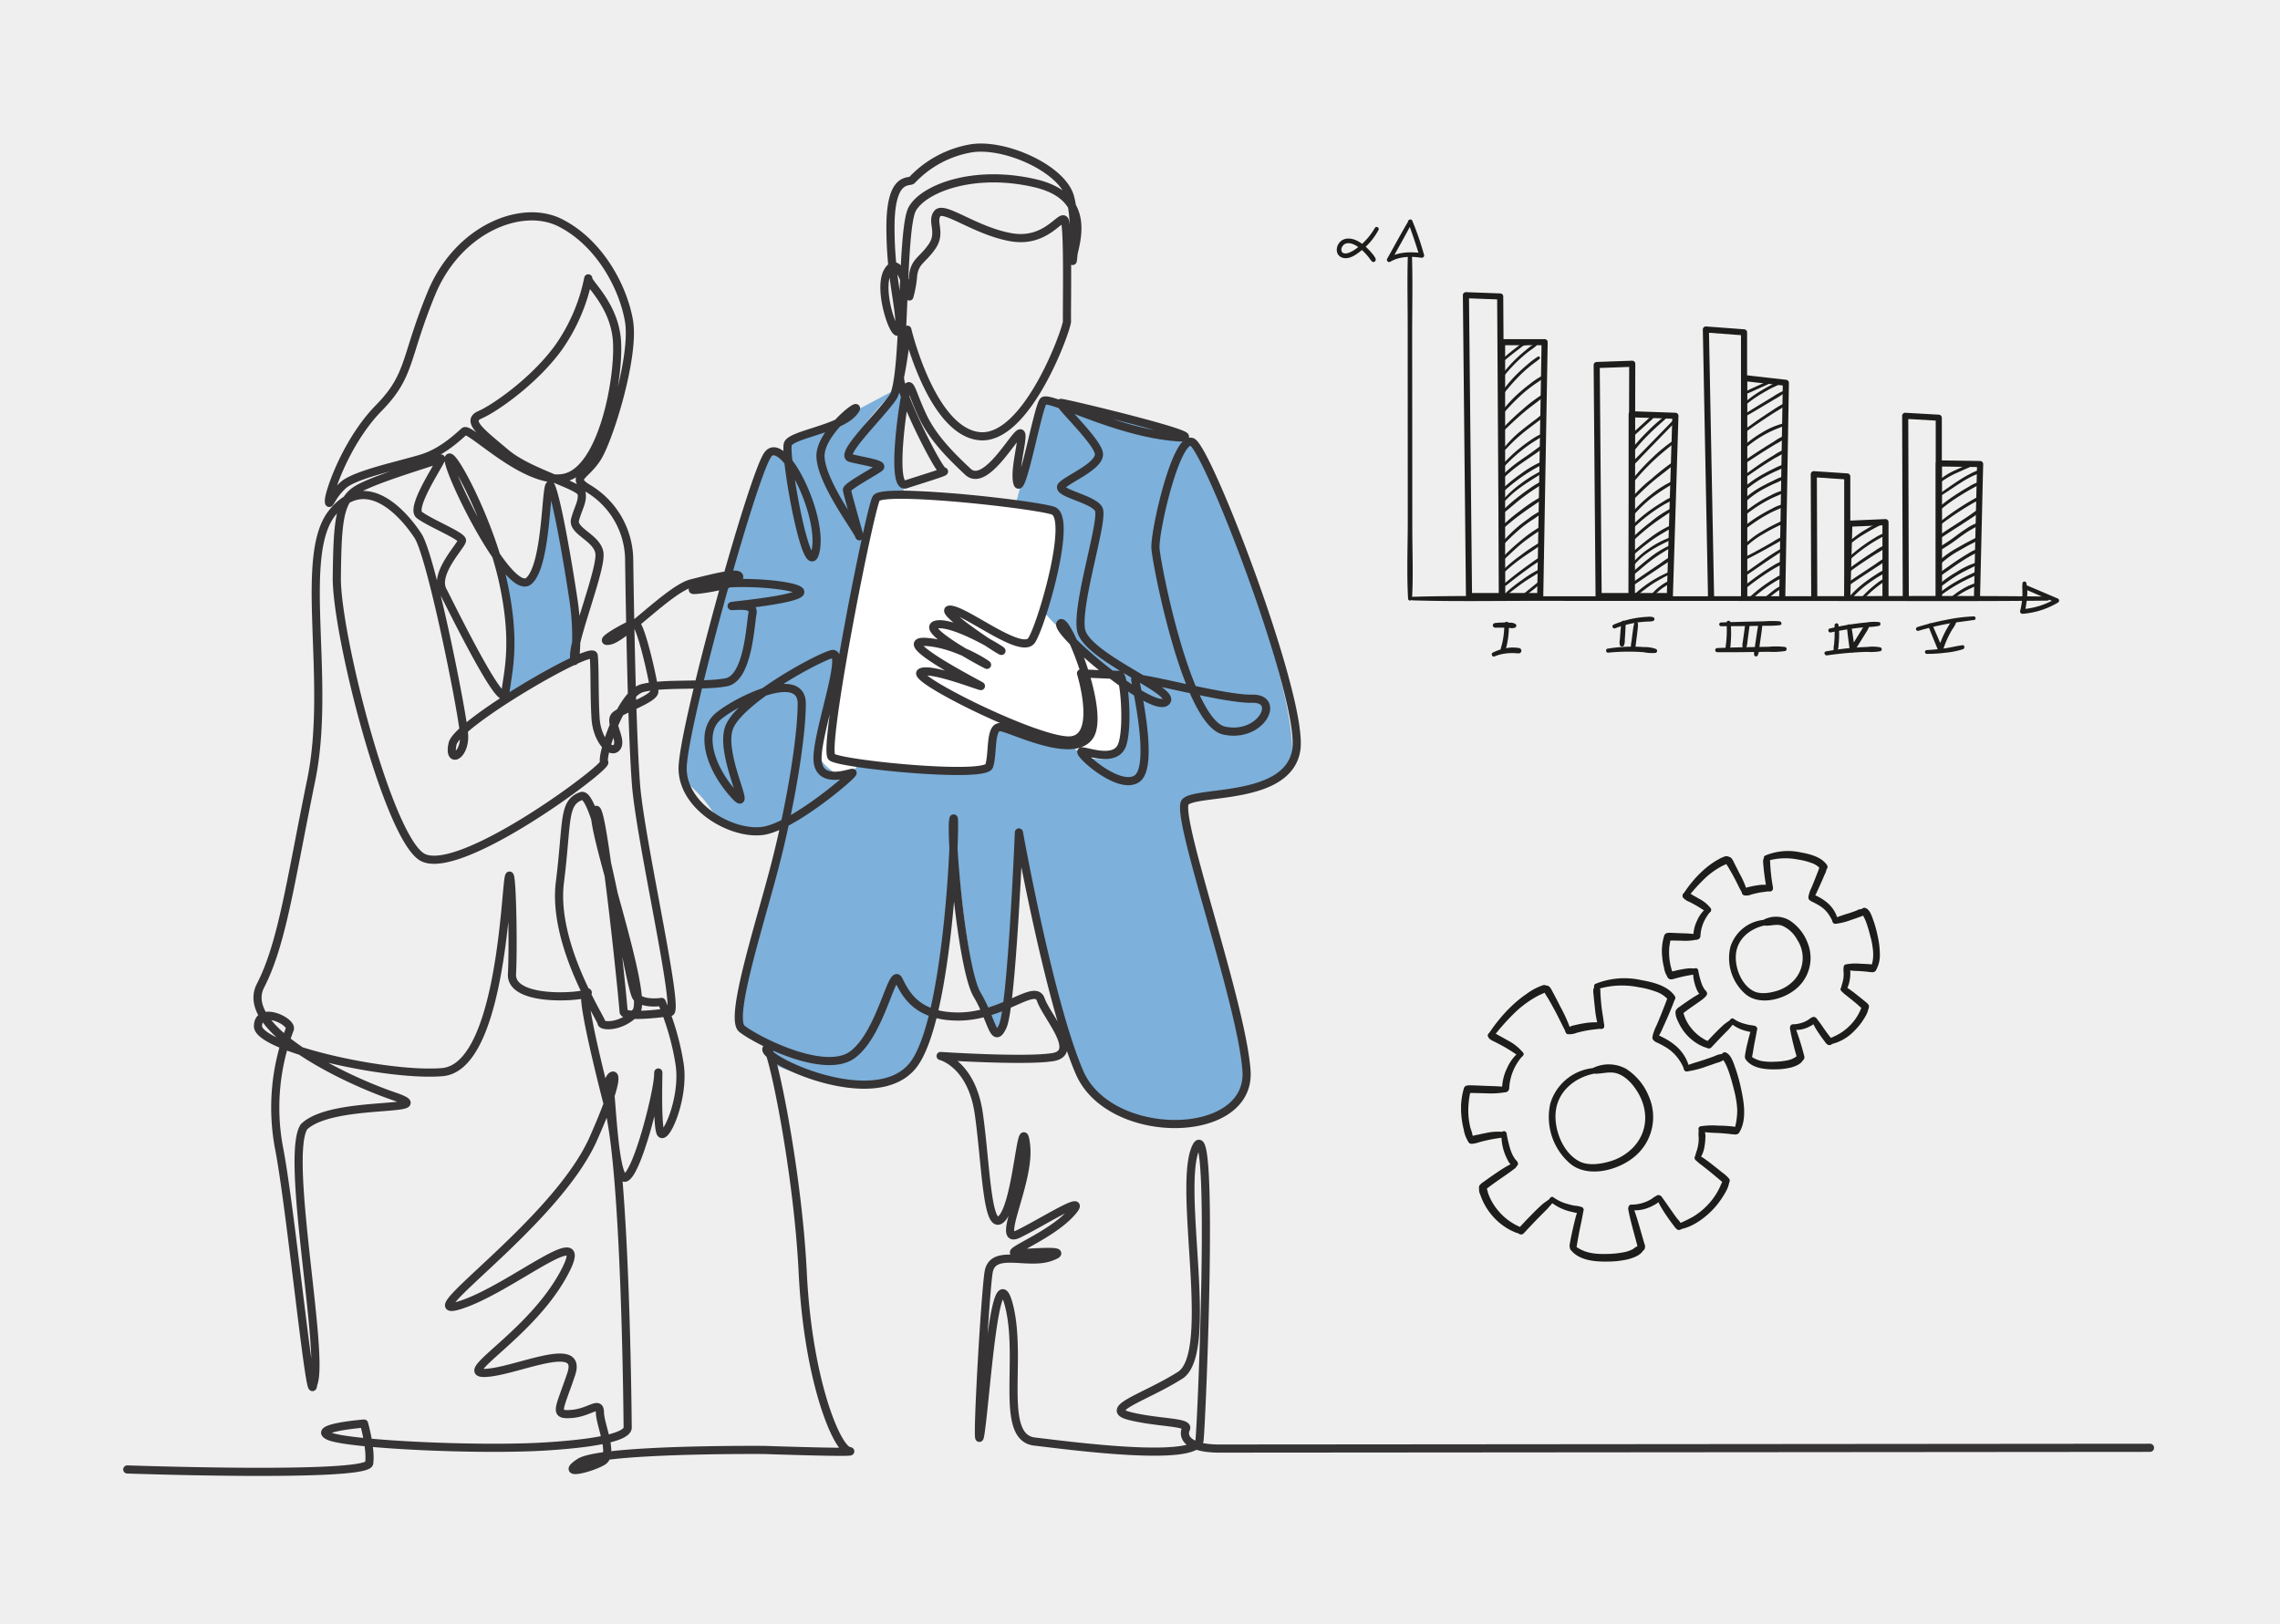 <svg xmlns="http://www.w3.org/2000/svg" xmlns:xlink="http://www.w3.org/1999/xlink" width="560" height="399" viewBox="0 0 560 399">
  <defs>
    <clipPath id="clip-path">
      <rect id="長方形_54541" data-name="長方形 54541" width="499.326" height="327.833" fill="none"/>
    </clipPath>
    <clipPath id="clip-path-3">
      <rect id="長方形_54538" data-name="長方形 54538" width="20.108" height="54.127" fill="none"/>
    </clipPath>
    <clipPath id="clip-path-4">
      <rect id="長方形_54539" data-name="長方形 54539" width="149.458" height="182.383" fill="none"/>
    </clipPath>
    <clipPath id="clip-path-5">
      <rect id="長方形_54666" data-name="長方形 54666" width="177.68" height="107.38" transform="translate(0 0)" fill="none"/>
    </clipPath>
    <clipPath id="clip-path-6">
      <rect id="長方形_54668" data-name="長方形 54668" width="102.856" height="100.837" fill="none"/>
    </clipPath>
  </defs>
  <g id="rec_work_04" transform="translate(-1066 -2564)">
    <rect id="rec_work_04-2" data-name="rec_work_04" width="560" height="399" transform="translate(1066 2564)" fill="#efefef" style="mix-blend-mode: multiply;isolation: isolate"/>
    <g id="グループ_363528" data-name="グループ 363528" transform="translate(12.013 479.916)">
      <g id="グループ_363460" data-name="グループ 363460" transform="translate(1083.987 2119.084)">
        <g id="グループ_363141" data-name="グループ 363141" clip-path="url(#clip-path)" style="mix-blend-mode: multiply;isolation: isolate">
          <g id="グループ_363140" data-name="グループ 363140">
            <g id="グループ_363139" data-name="グループ 363139" clip-path="url(#clip-path)">
              <g id="グループ_363135" data-name="グループ 363135" transform="translate(91.541 84.457)" opacity="0.5" style="mix-blend-mode: multiply;isolation: isolate">
                <g id="グループ_363134" data-name="グループ 363134">
                  <g id="グループ_363133" data-name="グループ 363133" clip-path="url(#clip-path-3)">
                    <path id="パス_353777" data-name="パス 353777" d="M74.575,119.681s2.363-8.586,1.727-16.362-1.727-17.032-1.727-17.032,3.982,7.307,6.322,3.862a18.84,18.84,0,0,0,3.761-12.593,30.08,30.08,0,0,1,1.659-10.644s5.352,21.407,5.554,28.174,1.078,7.261.641,10.17a14.119,14.119,0,0,1-2.018,5.227l-17.97,10.557Z" transform="translate(-72.525 -66.912)" fill="#0c71c5"/>
                  </g>
                </g>
              </g>
              <g id="グループ_363138" data-name="グループ 363138" transform="translate(137.921 58.811)" opacity="0.5" style="mix-blend-mode: multiply;isolation: isolate">
                <g id="グループ_363137" data-name="グループ 363137">
                  <g id="グループ_363136" data-name="グループ 363136" clip-path="url(#clip-path-4)">
                    <path id="パス_353778" data-name="パス 353778" d="M235.762,63.388c-5.715-8.448-33.849-11.631-33.849-11.631l-4.305-.427-6.8,25.316c-2.5-.348-5.537-.724-9.2-1.1a144.315,144.315,0,0,0-18.01-.968,59.945,59.945,0,0,1-1.556-10.093c-.081-4.013,1.181-17.9,1.181-17.9L149.336,65.526s2.266.4,5.215.722c4.882.54,2.358,1.8,2.358,1.8L149.8,72.825c.81-.7,1.784-1.435,2.811-2.215,3.277-2.49,4.3-2.56,1.939-4.362s-3.953-.722-3.022-4.919,9.876-12.89,9.876-12.89L150.6,54.166l-3.49,2.531c-3.49,2.529-6.608,2.518-10.094,3.612s-1.563,6.479-2.018,5.958c-2.98-3.046-4.593-2-7.144,2.872s-10.071,27.943-15.494,54.347-3.413,17.773,3.74,28.214,18.068,3.206,18.068,3.206-7.551,29.268-10.555,41.325,4.438,12.015,4.438,12.015l2.991,5.446s.624,2.037,16.007,4.867,18.7-4.092,22.217-11.882S175.5,154.06,175.5,154.06s2.865,31.376,5.85,43.085,6.267,7.777,6.267,7.777l4.395-45.46s9.073,47.431,15.394,58.568,13.874,9.059,24.956,10.768,15.424-9.282,15.143-12.993-13.6-55.613-14.754-60.278,1.728-6.638,1.728-6.638,17.094-.057,23.2-7.306-16.2-69.746-21.917-78.195M211.036,79.274c.5,1.723-.184,3.721-.918,7.217.4-2.962.728-5.656.918-7.217" transform="translate(-109.27 -46.594)" fill="#0c71c5"/>
                  </g>
                </g>
              </g>
              <path id="パス_353779" data-name="パス 353779" d="M190.7,97.378a46.736,46.736,0,0,0,5.756,5.834,101.458,101.458,0,0,1,7.891,7.346,35.872,35.872,0,0,0,5.9,4.5,46.723,46.723,0,0,1,.646,8.633c-.255,3.222,1.007,8.271-2.779,9.533a11.632,11.632,0,0,1-7.293-.141l-3.41-2.776s-1.4-1.03-6.706-.95-10.507-3.452-10.507-3.452a8.5,8.5,0,0,0-3.056,5.174c-.583,3.408,4.509,5.011-3.717,5.472s-27.832-1.783-27.832-1.783l-3.169,3.914s-7.628-3.246-6.941-7.506,4.069-12.059,4.9-15.733,2.874-15.606,4.377-24.156,4.77-18.869,4.4-20.02,3.416-3.676,10.989-3.676,21.427,3.486,24.6,3.636,9.132-.654,9.939,4.8S190.7,97.378,190.7,97.378" transform="translate(35.512 17.724)" fill="#fff"/>
              <path id="パス_353780" data-name="パス 353780" d="M1,325.716s58.929,2.071,59.416-1.534-1.262-9.737-1.262-9.737-13.1,1.032-8.615,3.071,36.744,3.582,53.207,2.55c16.522-1.036,20.179-3.105,20.157-4.651s-.448-62-4.7-78.613c-4.2-16.391-6.984-29.26-5.208-28.337s-18.926,3.143-18.508-4.454c.409-7.561-.062-29.5-.909-22.981-.848,6.545-2.543,45.944-16.213,47.08C64.734,229.247,33,222.015,33.1,216.794c.1-5.2,8.684-1.072,7.784.837a53.838,53.838,0,0,0-2.675,28.791c2.839,14.1,7.893,65.49,8.442,58.385,3-6.787-7.078-56.168-2.227-63.288,7.1-6.831,34.351-3.282,22.029-7.49-12.243-4.179-38.127-16.7-32.734-27.158,5.359-10.394,7.384-25.749,12.466-50.554,5-24.377-3.332-54.922,5.125-65.57,8.406-10.584,17.829.592,21.108,5.648,3.3,5.082,11.028,43.835,11.307,48.9.279,5.082-3.967,7.28-2.826,2.158,1.136-5.1,34.347-24.338,34.659-21.686s.117,10.1.463,15.458c.347,5.39,3.818,8.921,5.222,7.081s-2.079-6.259-.39-7.8,9.629-4.126,9.6-5.917-3.408-17.1-4.818-16.77-9.828,4.983-6.161,4.292,14.782-12.758,20.128-14.085,12.673-3.294,11.591-1.213-17.474,4.019-8.742,2.009,25.875-.151,23.645,1.677-18.711,3.178-16.438,3.115,5.4-.447,4.89,1.927-1.01,15.767-6.431,16.8-15.139.086-20.529,1.416-10.313,17.04-9.441,18.228S81.7,181.061,73.153,175.107c-8.485-5.911-20.866-54.979-20.69-68.617.174-13.493.516-18.917,5.2-21.624S76.9,78,78,77.4,70.253,89.3,72.722,91.226,83.207,96.352,83.207,97.5s-6.952,8-4.742,12.285,14.861,30.2,15.41,25.129c.548-5.049,2.777-12.188-.645-27.589-3.371-15.2-13.294-33.392-13.3-29.714s14.991,34.032,19.724,29.817,4.011-26.333,5.42-23.237,4.052,18.022,5.554,28.174c1.515,10.238-.107,18.267.126,13.227s6.806-21.3,6.2-25.062-6.77-5.295-5.963-8.2,1.906-4.372,1.607-6.372-12.808-5.017-18.63-9.942c-5.79-4.9-9.907-7.858-6.344-9.387s13.412-8.331,19.386-16.643a44.9,44.9,0,0,0,7.213-16.874c-.26,1.112,6.368,6.375,7.042,15.239.678,8.928-3.45,31.723-12.874,33.743S85.154,69.531,83.782,70.707s-5.222,4.976-10.166,6.556S57.158,81.2,54.121,83.85s-3.631,5.8-3.6,3.806S54.8,73.1,62.775,64.971c7.946-8.095,6.343-12.2,12.92-28.169C82.2,21.009,97.8,14.681,107.289,19.441c9.549,4.8,15.425,15.543,16.925,24.068,1.515,8.583-4.83,29.105-7.826,33.756s-6.615,4.781-2.137,7.5a20.629,20.629,0,0,1,10.023,17.88c.145,9.633.62,41.368,1.684,54.929,1.078,13.705,10.729,55.439,8.384,55.789s-11.423,1.433-11.444-.15-5.224-53.029-6.9-49.343,13.4,45.638,9.937,49.478-8.448,3.6-8.457,2.651-12.125-19.284-10.224-34.5c1.884-15.053.7-19.592,5.263-21.205s11.771,47.53,13.555,49.4,6.175,1.171,6.175,1.171a63.589,63.589,0,0,1,4.4,15.2c1.351,8.649-3.787,19.69-4.733,16.787s-.31-18.318-.53-13.839-4.964,23.307-7.914,24.963-3.542-21.619-4.151-23.213,5.308-6.913-3.866,13.739c-9.294,20.917-45.5,44.88-32.715,40.841s33.513-22.3,25.306-7.422C99.761,292.923,81.517,302.355,89,302s23.972-8.457,21.042.283c-2.946,8.787-4.447,10.147.085,9.8s6.927-3.4,6.962-.348,3.462,10.224.743,11.932-10.913,3.761-5.776.34,45.491-3.079,45.491-3.079,23.814.818,20.757.252-10.118-17.353-11.4-43.8c-1.262-25.945-8.019-57.62-8.917-54.992S184.4,237.9,193.8,226.66c9.355-11.179,10.869-64.7,10.088-60.644s2.146,36.887,5.85,43.085c3.731,6.234,4.031,12.548,6.267,7.775S220,169.233,220,169.233s7.573,42.222,14.915,59.031c7.453,17.051,42.189,16.7,40.98-.5-1.2-16.991-17.81-63.183-15.009-66.04s25.176-.221,27.225-12.68c2.032-12.354-21.7-74.1-25.581-75.721s-9.26,21.971-8.992,26.1,7.836,42.857,16.888,44.788c9.088,1.94,14.01-8,6.878-7.826s-28.819-5.975-28.743-4.765,4.915,21.593.341,24.472-14.915-6.743-13.441-6.776,8.457,2.879,9.95-1.767.43-17.076-.743-17.04-9.42-.366-9.42-.366,5.07,16.3-2.888,16.489-38.75-15.13-36.493-16.69,16.185,4.11,14.686,3.241S189.18,122.034,197,122.423c7.838.39,16.248,6.171,15.057,5.6s-16.638-8.835-12.349-9.845,16.853,6.728,15.966,6.452-16.436-10.6-12.37-10.12,17.381,11.191,19.817,7.525,10.224-30.256,5.231-31.862-41.79-5.68-43.393-3.029-13.3,61.814-10.921,63.582,37.623,5.265,38.649,2.175.114-9.772,2.763-9.53,17.791,8.146,21.883,2.229c4.077-5.9-5.806-29.788-7.144-27.655s22.152,21.8,25.834,19.268-19.817-11.019-20.794-17.907c-.978-6.85,5.68-26.885,4.371-29.486s-10.914-4.05-9-5.86,8.946-4.655,9.059-7.566S229.161,63.751,230.3,63.711s42.116,9.864,27.237,8.318c-14.8-1.536-30.2-10.224-31.543-8.745s-5.313,23.61-6.356,20.146,2.171-13.1.5-12.183-8.474,13.307-12.669,9.377-8.646-8.38-11.152-13.747c-2.493-5.342-2.9-8.173-3.692-7.008s-4.35,25.134-.418,23.856,10.4-3.23,9.263-3.192S190.11,60.249,190.826,57.1s1.767-11.371,1.767-11.371,5.874,24.812,17.6,26.145c11.774,1.34,21.71-26.552,21.614-28.246s.356-23.146-.583-24.777S226.761,24.6,217.966,23c-8.766-1.589-16.409-7.817-17.985-5.824s1.05,4.656-1.3,8.078-4.283,3.629-4.684,7.261a25.974,25.974,0,0,1-.9,5.059s-2.421-11.043-5.285-6.21,2.446,18.681,2.807,13.877-2.19-11.792-2.168-24.833c.02-12.907,4.818-10.648,5.337-11.486a25.91,25.91,0,0,1,14.327-7.716c8.252-1.446,22.659,4.958,24.475,12.053,1.826,7.139.487,17.941.6,15.136s5.86-15.126-9.214-18.643c-14.963-3.49-27.334,1.242-30.167,6.311s-1.558,41.563-4.748,46.227-13.295,14.185-10.44,14.955,8.269,1.458,7.171,2.36-8.053,4.592-8.021,5.459,3.6,12.984,2.969,11.249-9.265-13.073-9.477-19.4c-.211-6.3,11.583-14.975,8.078-10.866s-15.013,5.364-16.065,7.688,4.781,35.27,6.774,26.409c1.98-8.806-7.976-28.941-11.755-23.665S137.215,144.339,137.4,153.7c.184,9.426,12.207,16.222,19.737,15.146s22.846-14.278,21.97-14.263-8.914,3.251-8.568-4.071c.343-7.282,7.21-26.072,3.5-25.08s-22.089,11.034-25.081,17.72c-3.008,6.712,6.658,23.261.684,16.353-5.932-6.861-7.835-14.977-3.612-18.689s20.646-11.906,20.628-3.211c-.019,8.752-2.974,26.186-6.919,41.063-3.987,15.02-10.818,36.272-7.8,38.774s20.241,11.588,27.236,6.351,9.641-21.513,11.251-18.369,4.242,9.179,15.02,9.026c10.8-.155,18.515-8.27,19.933-4.134s9.768,13.066,2.855,14.128-27.468-.29-27.468-.29,7.606,1.84,9.376,14.154c1.787,12.433,1.988,29.988,5.765,25.632s4.78-27.054,5.845-17.9c1.073,9.214-7.674,24.576-1.977,21.868s18.163-10.791,12.945-5.1-16.708,9.8-13.33,9.777,14.1-1.1,8.356.952-14.25-2.249-15.2,3.787c-.953,6.059-3.36,49.165-1.935,39.128,1.415-9.971,3.543-44.162,6.931-31.076,3.422,13.222-2.507,32.454,6.287,33.486,8.82,1.038,39.935,5.215,40.528-.361.592-5.554,3.674-81.821-.9-71.888-4.6,9.992,4.866,50.468-3.884,55.988s-19.264,8.3-12.267,10.019c7.018,1.723,14.557,1.368,13.72,3.1s-.01,4.867,8.213,4.866,228.561-.187,228.561-.187" transform="translate(0.262 0.262)" fill="none" stroke="#363435" stroke-linecap="round" stroke-linejoin="round" stroke-width="2"/>
            </g>
          </g>
        </g>
      </g>
      <g id="グループ_363512" data-name="グループ 363512" transform="translate(1382.32 2138)">
        <g id="グループ_363511" data-name="グループ 363511" clip-path="url(#clip-path-5)">
          <path id="パス_354271" data-name="パス 354271" d="M18.62,93.568c10.15.305,20.33.111,30.484.121s20.323.009,30.484.012q30.359.009,60.718.037c11.411.011,22.821.026,34.232-.108a.5.5,0,0,0,0-1c-20.321-.238-40.646-.093-60.968-.082q-30.358.018-60.718.02c-11.4.011-22.835-.219-34.232.124a.437.437,0,0,0,0,.873" fill="#1d1d1b"/>
          <path id="パス_354272" data-name="パス 354272" d="M168.594,90.623c2.656,1.174,5.323,2.321,7.988,3.473V93.14a18.6,18.6,0,0,1-8.181,2.584l.552.725a21.165,21.165,0,0,0,.573-3.582,10.512,10.512,0,0,0-.17-3.6.483.483,0,0,0-.944.128c-.088,1.125.044,2.26-.031,3.392a19.275,19.275,0,0,1-.532,3.359.577.577,0,0,0,.552.724,19.729,19.729,0,0,0,8.74-2.773.558.558,0,0,0,0-.956c-2.714-1.159-5.426-2.323-8.15-3.459-.534-.223-.931.706-.4.942" fill="#1d1d1b"/>
          <path id="パス_354273" data-name="パス 354273" d="M17.466,8.549c-.2,5.743-.05,11.513-.049,17.26q0,8.061.005,16.124.006,15.928.015,31.857c0,6.425-.282,12.926.074,19.341a.486.486,0,0,0,.972,0c.318-5.725.068-11.526.066-17.26q0-8.061-.008-16.124-.015-15.929-.027-31.857c0-6.439.165-12.906-.058-19.341a.5.5,0,0,0-.99,0" fill="#1d1d1b"/>
          <path id="パス_354274" data-name="パス 354274" d="M17.638.306c-1.814,3.072-3.51,6.217-5.253,9.33a.553.553,0,0,0,.751.751c2.2-1.329,5.115-1.372,7.588-.989.409.063.853-.25.71-.71a73.309,73.309,0,0,0-2.9-8.416C18.282-.295,17.3.11,17.524.7c1.024,2.735,1.922,5.509,2.8,8.3l.71-.71c-2.773-.419-5.989-.354-8.449,1.155q.377.375.751.751C15.055,7.064,16.828,3.961,18.478.8a.487.487,0,0,0-.84-.491" fill="#1d1d1b"/>
          <path id="パス_354275" data-name="パス 354275" d="M40.58,91.758H32.472l.75.75-.255-25.036q-.2-19.871-.406-39.743L32.468,18.6l-.75.75,8.419.312-.75-.75q.076,12.5.151,25l.237,39.519q.028,4.538.055,9.077a.75.75,0,0,0,1.5,0l-.15-25q-.12-19.76-.238-39.519-.027-4.539-.055-9.077a.763.763,0,0,0-.75-.75l-8.419-.312a.759.759,0,0,0-.75.75l.255,25.036q.2,19.871.406,39.743l.093,9.126a.762.762,0,0,0,.75.75H40.58a.75.75,0,0,0,0-1.5" fill="#1d1d1b"/>
          <path id="パス_354276" data-name="パス 354276" d="M49.97,91.758H40.6l.75.75V30.141l-.75.75H51.052l-.75-.75q-.183,10.558-.367,21.118-.29,16.761-.581,33.521-.068,3.864-.134,7.728a.75.75,0,0,0,1.5,0l.366-21.118.582-33.521q.066-3.864.134-7.728a.76.76,0,0,0-.75-.75H40.6a.761.761,0,0,0-.75.75V92.508a.761.761,0,0,0,.75.75H49.97a.75.75,0,0,0,0-1.5" fill="#1d1d1b"/>
          <path id="パス_354277" data-name="パス 354277" d="M41.212,34.622c1.238-1.026,2.5-2.03,3.786-2.99a8.424,8.424,0,0,1,.933-.677c.174-.095.38-.045.574-.1a2.221,2.221,0,0,0,.921-.483.288.288,0,0,0,.074-.282v0a.3.3,0,0,0-.356-.2.088.088,0,0,0-.027.01.287.287,0,0,0,.152.553l-.048.006-.279-.212v0c.045-.109.089-.218.133-.327a1.22,1.22,0,0,1-.333.127,3.389,3.389,0,0,1-.48.156,1.394,1.394,0,0,0-.763.206c-.341.228-.665.489-.992.737-1.28.969-2.531,1.974-3.741,3.03-.31.27.137.7.447.447" fill="#1d1d1b"/>
          <path id="パス_354278" data-name="パス 354278" d="M41.148,38.354a38.359,38.359,0,0,1,3.7-3.975q.982-.914,2.033-1.753c.706-.565,1.534-1.042,2.183-1.668.263-.254-.069-.619-.369-.479a11.8,11.8,0,0,0-2.194,1.574q-1.076.859-2.083,1.8a34.845,34.845,0,0,0-3.71,4.065c-.24.307.185.747.436.436" fill="#1d1d1b"/>
          <path id="パス_354279" data-name="パス 354279" d="M41.086,42.68a52.114,52.114,0,0,1,4.048-4.547q1.082-1.049,2.24-2.012c.791-.656,1.649-1.229,2.439-1.885.3-.253-.087-.735-.417-.54a19.813,19.813,0,0,0-2.477,1.865q-1.189.982-2.3,2.061A31.119,31.119,0,0,0,40.6,42.3c-.195.288.264.651.488.376" fill="#1d1d1b"/>
          <path id="パス_354280" data-name="パス 354280" d="M41.137,47.385a53.619,53.619,0,0,1,4.377-4.465q1.17-1.029,2.42-1.964c.858-.64,1.785-1.19,2.634-1.841a.34.34,0,0,0-.343-.587,18.878,18.878,0,0,0-2.735,1.831q-1.259.942-2.438,1.983A31.473,31.473,0,0,0,40.643,47c-.213.286.257.644.494.381" fill="#1d1d1b"/>
          <path id="パス_354281" data-name="パス 354281" d="M41.171,51.757c1.577-1.518,3.167-3.02,4.838-4.433s3.5-2.627,5.132-4.073c.248-.219-.068-.6-.345-.448a35.827,35.827,0,0,0-5.247,3.945,57.14,57.14,0,0,0-4.81,4.578.305.305,0,0,0,.432.431" fill="#1d1d1b"/>
          <path id="パス_354282" data-name="パス 354282" d="M41.5,56.462a42.041,42.041,0,0,1,4.479-4.22c.787-.632,1.592-1.242,2.4-1.85.428-.323.858-.646,1.286-.971a8.491,8.491,0,0,0,1.319-1.082.322.322,0,0,0-.388-.5,9.326,9.326,0,0,0-1.375.989q-.67.51-1.344,1.019c-.813.616-1.623,1.236-2.414,1.881a26.854,26.854,0,0,0-4.409,4.391c-.2.258.23.58.448.346" fill="#1d1d1b"/>
          <path id="パス_354283" data-name="パス 354283" d="M41.246,60.566a40.8,40.8,0,0,1,4.207-3.884q1.13-.9,2.329-1.71c.8-.542,1.66-1.006,2.441-1.574a.319.319,0,0,0-.321-.55,15.871,15.871,0,0,0-2.488,1.495q-1.208.821-2.345,1.734A34.874,34.874,0,0,0,40.8,60.124c-.265.3.163.736.442.442" fill="#1d1d1b"/>
          <path id="パス_354284" data-name="パス 354284" d="M40.542,63.922a33.7,33.7,0,0,1,4.917-4.1c.841-.587,1.693-1.157,2.534-1.743a22.506,22.506,0,0,0,2.695-2.026.353.353,0,0,0-.426-.552c-.963.614-1.854,1.359-2.792,2.013-.86.6-1.729,1.188-2.583,1.8a28.5,28.5,0,0,0-4.8,4.163c-.273.306.163.751.453.453" fill="#1d1d1b"/>
          <path id="パス_354285" data-name="パス 354285" d="M40.637,67.122a45.133,45.133,0,0,1,4.959-4q1.273-.884,2.606-1.673c.913-.541,1.874-1.01,2.77-1.576.289-.182.107-.712-.243-.578a26.626,26.626,0,0,0-5.582,3.238,42.043,42.043,0,0,0-4.988,4.111c-.315.3.16.774.478.478" fill="#1d1d1b"/>
          <path id="パス_354286" data-name="パス 354286" d="M41.144,71.981c1.539-1.209,2.981-2.535,4.547-3.714q1.1-.823,2.229-1.6c.83-.563,1.713-1.079,2.5-1.709.3-.243-.084-.638-.387-.5A18.475,18.475,0,0,0,47.4,66.069c-.772.527-1.532,1.074-2.272,1.645A41.1,41.1,0,0,0,40.7,71.539c-.288.3.134.684.443.442" fill="#1d1d1b"/>
          <path id="パス_354287" data-name="パス 354287" d="M40.789,76a58.526,58.526,0,0,1,4.744-3.828c1.619-1.2,3.34-2.256,4.948-3.467a.328.328,0,0,0-.331-.566A37.557,37.557,0,0,0,45,71.587a39.917,39.917,0,0,0-4.66,3.969.316.316,0,0,0,.447.447" fill="#1d1d1b"/>
          <path id="パス_354288" data-name="パス 354288" d="M41.107,79.716a46.779,46.779,0,0,1,4.323-4.041c.693-.557,1.413-1.081,2.143-1.589A20.838,20.838,0,0,0,50.22,72.2c.27-.262-.073-.609-.372-.482A15.98,15.98,0,0,0,47.08,73.5c-.731.513-1.449,1.044-2.145,1.6a37.584,37.584,0,0,0-4.287,4.158c-.278.309.167.761.459.459" fill="#1d1d1b"/>
          <path id="パス_354289" data-name="パス 354289" d="M41.518,68.949c2.5-2.7,5.681-4.572,8.762-6.513a.3.3,0,0,0-.306-.523,32.365,32.365,0,0,0-4.749,2.968,25.656,25.656,0,0,0-4.11,3.665c-.243.273.152.674.4.4" fill="#1d1d1b"/>
          <path id="パス_354290" data-name="パス 354290" d="M40.8,83.818c1.515-1.418,2.987-2.873,4.591-4.194,1.624-1.337,3.384-2.442,5.089-3.665a.33.33,0,0,0-.333-.57,33.037,33.037,0,0,0-5.134,3.644,48.637,48.637,0,0,0-4.647,4.351.307.307,0,0,0,.434.434" fill="#1d1d1b"/>
          <path id="パス_354291" data-name="パス 354291" d="M40.907,86.891a43.6,43.6,0,0,1,4.667-3.81c1.584-1.145,3.29-2.146,4.819-3.36.276-.219-.075-.631-.364-.473a46.321,46.321,0,0,0-5.013,3.377,35.457,35.457,0,0,0-4.543,3.832.307.307,0,0,0,.434.434" fill="#1d1d1b"/>
          <path id="パス_354292" data-name="パス 354292" d="M41.6,89.916c1.489-1.212,3.014-2.378,4.561-3.514q1.11-.814,2.24-1.6a26.219,26.219,0,0,0,2.305-1.643c.267-.232-.072-.6-.356-.463a17.923,17.923,0,0,0-2.381,1.536q-1.2.837-2.374,1.708c-1.518,1.129-3,2.306-4.455,3.516-.322.269.139.719.46.459" fill="#1d1d1b"/>
          <path id="パス_354293" data-name="パス 354293" d="M42.052,92.015c1.293-.993,2.567-2,3.91-2.931s2.779-1.717,4.116-2.649a.3.3,0,0,0-.3-.513,26.63,26.63,0,0,0-4.229,2.6,37.3,37.3,0,0,0-3.857,3.027c-.242.223.089.674.36.466" fill="#1d1d1b"/>
          <path id="パス_354294" data-name="パス 354294" d="M45.649,93.03c.713-.627,1.473-1.2,2.217-1.794A20.711,20.711,0,0,0,50.03,89.39c.278-.291-.13-.67-.431-.431-.743.592-1.48,1.193-2.217,1.793S45.9,91.944,45.215,92.6c-.288.274.14.693.434.434" fill="#1d1d1b"/>
          <path id="パス_354295" data-name="パス 354295" d="M72.417,91.758H64.309l.75.75L64.9,73.342q-.127-15.281-.254-30.559-.03-3.515-.059-7.029l-.75.75,8.731-.312-.75-.75q-.025,9.661-.051,19.324L71.686,85.43q-.009,3.539-.019,7.078a.75.75,0,0,0,1.5,0q.025-9.662.051-19.324.041-15.331.082-30.664.009-3.539.018-7.078a.758.758,0,0,0-.75-.75L63.837,35a.762.762,0,0,0-.75.75l.159,19.166L63.5,85.479q.029,3.515.058,7.029a.762.762,0,0,0,.75.75h8.108a.75.75,0,0,0,0-1.5" fill="#1d1d1b"/>
          <path id="パス_354296" data-name="パス 354296" d="M81.807,91.758H72.432l.75.75V47.853l-.75.75,10.739.374-.75-.75-.459,14.9q-.367,11.952-.736,23.9-.084,2.74-.169,5.483c-.03.966,1.47.965,1.5,0l.459-14.9q.368-11.95.736-23.9.084-2.742.169-5.484a.762.762,0,0,0-.75-.75L72.432,47.1a.759.759,0,0,0-.75.75V92.508a.761.761,0,0,0,.75.75h9.375a.75.75,0,0,0,0-1.5" fill="#1d1d1b"/>
          <path id="パス_354297" data-name="パス 354297" d="M77.693,48.013a8.472,8.472,0,0,0-1.313,1.074q-.7.636-1.4,1.274t-1.372,1.247c-.213.194-.429.386-.642.581a3,3,0,0,0-.595.632c-.165.282.153.531.414.414a2.888,2.888,0,0,0,.664-.51c.216-.191.427-.386.64-.579l1.4-1.276,1.371-1.248A9.214,9.214,0,0,0,78.08,48.4c.178-.235-.159-.522-.387-.387" fill="#1d1d1b"/>
          <path id="パス_354298" data-name="パス 354298" d="M80.764,48.16a39.866,39.866,0,0,0-4.346,3.816c-.727.712-1.437,1.442-2.12,2.2-.315.35-.625.7-.925,1.067a4.729,4.729,0,0,0-.762,1.072.31.31,0,0,0,.484.374,7.717,7.717,0,0,0,.834-.969c.3-.364.612-.72.928-1.071.668-.74,1.363-1.456,2.074-2.156,1.356-1.335,2.79-2.577,4.205-3.847.254-.229-.088-.689-.372-.482" fill="#1d1d1b"/>
          <path id="パス_354299" data-name="パス 354299" d="M82.352,49.59q-2.5,2.568-5,5.135-1.216,1.247-2.429,2.494c-.854.876-1.762,1.725-2.562,2.651a.344.344,0,0,0,.486.486c.877-.8,1.676-1.709,2.5-2.564s1.661-1.716,2.493-2.574l4.987-5.147c.3-.315-.174-.795-.48-.481" fill="#1d1d1b"/>
          <path id="パス_354300" data-name="パス 354300" d="M73.022,64.361a56.1,56.1,0,0,1,4.924-5.255c1.758-1.646,3.636-3.13,5.509-4.637.258-.208-.076-.634-.352-.457A38.959,38.959,0,0,0,77.437,58.6a45.847,45.847,0,0,0-4.921,5.373c-.221.288.273.673.506.391" fill="#1d1d1b"/>
          <path id="パス_354301" data-name="パス 354301" d="M72.886,68.808c1.535-1.559,3.089-3.065,4.765-4.475,1.795-1.511,3.749-2.864,5.479-4.447.248-.227-.077-.657-.362-.47a60.443,60.443,0,0,0-5.541,4.364,32.48,32.48,0,0,0-4.775,4.594c-.235.3.149.724.434.434" fill="#1d1d1b"/>
          <path id="パス_354302" data-name="パス 354302" d="M72.622,72.946a34.828,34.828,0,0,1,4.81-4.649,51.073,51.073,0,0,1,5.692-3.679c.284-.17.094-.694-.235-.557a25.5,25.5,0,0,0-5.752,3.565,32.621,32.621,0,0,0-5,4.839c-.276.333.194.815.481.481" fill="#1d1d1b"/>
          <path id="パス_354303" data-name="パス 354303" d="M72.779,75.868a37.781,37.781,0,0,1,4.9-4.085q1.275-.9,2.615-1.695c.9-.534,1.908-.956,2.766-1.552.273-.189.116-.671-.238-.564a13.219,13.219,0,0,0-2.739,1.4q-1.459.862-2.841,1.848A35.443,35.443,0,0,0,72.309,75.4a.333.333,0,0,0,.47.47" fill="#1d1d1b"/>
          <path id="パス_354304" data-name="パス 354304" d="M72.825,78.913a50.165,50.165,0,0,1,4.653-3.972c1.609-1.23,3.324-2.289,4.972-3.459a.309.309,0,0,0-.311-.533A27.5,27.5,0,0,0,76.985,74.4a44.682,44.682,0,0,0-4.638,4.031.338.338,0,0,0,.478.478" fill="#1d1d1b"/>
          <path id="パス_354305" data-name="パス 354305" d="M72.984,82.307a58.175,58.175,0,0,1,4.563-3.648c1.577-1.118,3.284-2,4.9-3.055.272-.177.1-.7-.235-.557a26.17,26.17,0,0,0-5.094,3.027,49.07,49.07,0,0,0-4.582,3.786c-.3.277.142.713.447.447" fill="#1d1d1b"/>
          <path id="パス_354306" data-name="パス 354306" d="M72.73,87.444c1.546-1.241,3.01-2.579,4.589-3.781a46.919,46.919,0,0,1,5-3.194c.277-.16.09-.663-.226-.535a22.683,22.683,0,0,0-5.2,3.147c-1.6,1.224-3.132,2.548-4.616,3.907-.312.286.14.71.456.456" fill="#1d1d1b"/>
          <path id="パス_354307" data-name="パス 354307" d="M72.713,89.955c1.642-1.092,3.268-2.207,4.907-3.3q1.188-.793,2.368-1.6a15.938,15.938,0,0,0,2.4-1.744c.264-.264-.068-.635-.378-.491a18.421,18.421,0,0,0-2.48,1.633c-.786.537-1.576,1.068-2.362,1.6-1.606,1.094-3.225,2.175-4.79,3.327-.335.246-.027.809.333.57" fill="#1d1d1b"/>
          <path id="パス_354308" data-name="パス 354308" d="M72.722,85.286c2.453-3.238,6.153-5.13,9.764-6.77.309-.14.09-.648-.23-.546a22,22,0,0,0-5.568,2.859A18.475,18.475,0,0,0,72.2,84.98c-.233.314.291.612.523.306" fill="#1d1d1b"/>
          <path id="パス_354309" data-name="パス 354309" d="M73.552,92.522c1.325-1.057,2.652-2.115,4.069-3.047a44.088,44.088,0,0,1,4.4-2.422c.292-.148.088-.652-.226-.536a28.876,28.876,0,0,0-8.683,5.569c-.305.262.132.679.436.436" fill="#1d1d1b"/>
          <path id="パス_354310" data-name="パス 354310" d="M77.691,92.658a15.934,15.934,0,0,1,2.173-2.022,23.323,23.323,0,0,1,2.566-1.512.312.312,0,0,0-.24-.567,9.237,9.237,0,0,0-2.747,1.516,11.03,11.03,0,0,0-2.261,2.192c-.221.3.261.659.509.393" fill="#1d1d1b"/>
          <path id="パス_354311" data-name="パス 354311" d="M118.02,92.508q-.048-13.079-.095-26.158-.008-1.89-.014-3.778l-.75.75,8.217.55-.75-.75V92.508a.75.75,0,0,0,1.5,0V63.122a.767.767,0,0,0-.75-.75l-8.217-.55a.757.757,0,0,0-.75.75q.048,13.079.095,26.158.008,1.888.014,3.778a.75.75,0,0,0,1.5,0" fill="#1d1d1b"/>
          <path id="パス_354312" data-name="パス 354312" d="M126.143,92.508q.219-7.776.437-15.552.03-1.112.062-2.223l-.75.75,8.876-.385-.75-.75v18.16a.75.75,0,0,0,1.5,0V74.348a.759.759,0,0,0-.75-.75l-8.876.385a.766.766,0,0,0-.75.75q-.219,7.776-.437,15.552-.03,1.111-.062,2.223a.75.75,0,0,0,1.5,0" fill="#1d1d1b"/>
          <path id="パス_354313" data-name="パス 354313" d="M126.34,79.512a27.287,27.287,0,0,1,3.632-2.484c.645-.391,1.3-.763,1.963-1.124.614-.334,1.272-.63,1.85-1.022.281-.191.116-.677-.241-.572a10.544,10.544,0,0,0-1.9.876c-.717.381-1.419.791-2.112,1.215a22.891,22.891,0,0,0-3.62,2.686c-.288.265.134.674.425.425" fill="#1d1d1b"/>
          <path id="パス_354314" data-name="パス 354314" d="M126.164,83.461a37.7,37.7,0,0,1,3.982-3.141q1.026-.711,2.1-1.356c.716-.431,1.477-.8,2.176-1.255.272-.179.106-.682-.235-.557a12.988,12.988,0,0,0-2.17,1.135q-1.164.7-2.277,1.481a36.316,36.316,0,0,0-4.02,3.246c-.3.279.147.721.447.447" fill="#1d1d1b"/>
          <path id="パス_354315" data-name="パス 354315" d="M125.462,86.9c1.51-1.138,3.07-2.213,4.645-3.257q1.191-.789,2.4-1.551a16.319,16.319,0,0,0,2.287-1.509c.23-.206-.01-.65-.311-.535a13.721,13.721,0,0,0-2.362,1.382q-1.239.792-2.461,1.609c-1.574,1.056-3.115,2.157-4.607,3.327-.3.236.1.767.412.534" fill="#1d1d1b"/>
          <path id="パス_354316" data-name="パス 354316" d="M125.716,89.948c1.529-1.065,3.09-2.086,4.646-3.111q1.206-.793,2.408-1.592a18.339,18.339,0,0,0,2.162-1.516c.3-.269-.082-.711-.415-.537a24.963,24.963,0,0,0-2.185,1.448q-1.2.8-2.41,1.6c-1.534,1.012-3.071,2.021-4.579,3.074-.386.269-.018.909.373.637" fill="#1d1d1b"/>
          <path id="パス_354317" data-name="パス 354317" d="M126.777,92.769a24.615,24.615,0,0,1,3.817-3.377q1.05-.771,2.154-1.466c.692-.435,1.454-.789,2.119-1.262.3-.211.13-.786-.27-.639a12.154,12.154,0,0,0-2.174,1.212q-1.16.733-2.263,1.551a25.477,25.477,0,0,0-3.9,3.464c-.311.351.2.868.517.517" fill="#1d1d1b"/>
          <path id="パス_354318" data-name="パス 354318" d="M129.571,93.068a30.835,30.835,0,0,1,2.354-2.2q.606-.513,1.241-.991c.434-.325.9-.622,1.3-.981.278-.245-.076-.637-.376-.488a8.664,8.664,0,0,0-1.354.91q-.653.495-1.278,1.023a26.79,26.79,0,0,0-2.353,2.267c-.286.309.17.77.464.464" fill="#1d1d1b"/>
          <path id="パス_354319" data-name="パス 354319" d="M92.671,92.508l-.429-22.167Q91.9,52.7,91.56,35.058q-.078-4.018-.155-8.035l-.75.75,9.374.7-.75-.75V92.508a.75.75,0,0,0,1.5,0V27.724a.768.768,0,0,0-.75-.75l-9.374-.7a.755.755,0,0,0-.75.75q.213,11.082.428,22.166.342,17.642.683,35.284.077,4.017.155,8.035a.75.75,0,0,0,1.5,0" fill="#1d1d1b"/>
          <path id="パス_354320" data-name="パス 354320" d="M100.794,92.508V38.951l-.75.75L110.3,40.87l-.75-.75q-.149,8.862-.3,17.725-.238,14.112-.475,28.223l-.108,6.44a.75.75,0,0,0,1.5,0q.148-8.862.3-17.725.237-14.112.475-28.224l.108-6.439a.77.77,0,0,0-.75-.75L100.044,38.2a.755.755,0,0,0-.75.75V92.508a.75.75,0,0,0,1.5,0" fill="#1d1d1b"/>
          <path id="パス_354321" data-name="パス 354321" d="M100.462,42.926c.484-.235.978-.412,1.467-.638.557-.257,1.117-.508,1.676-.759s1.089-.487,1.631-.738a6.662,6.662,0,0,0,1.51-.814c.238-.2-.021-.561-.289-.5a8.652,8.652,0,0,0-1.491.647c-.557.255-1.114.511-1.672.763s-1.088.491-1.63.743c-.515.239-1,.524-1.5.789-.333.177-.04.665.294.5" fill="#1d1d1b"/>
          <path id="パス_354322" data-name="パス 354322" d="M100.4,45.568a30.074,30.074,0,0,1,4.238-2.945c.774-.46,1.559-.9,2.36-1.312a21.652,21.652,0,0,0,2.162-1.062.3.3,0,0,0-.234-.554,8.577,8.577,0,0,0-2.232.968q-1.262.648-2.469,1.39a25.806,25.806,0,0,0-4.237,3.1c-.275.26.131.653.412.412" fill="#1d1d1b"/>
          <path id="パス_354323" data-name="パス 354323" d="M99.8,48.716q2.565-1.458,5.093-2.979l2.53-1.518a18.389,18.389,0,0,0,2.393-1.518c.231-.193-.017-.636-.3-.519a18.237,18.237,0,0,0-2.462,1.4l-2.525,1.526Q102,46.638,99.51,48.22a.287.287,0,0,0,.29.5" fill="#1d1d1b"/>
          <path id="パス_354324" data-name="パス 354324" d="M100.448,52.2c1.519-1.1,3.063-2.161,4.623-3.2q1.152-.768,2.32-1.511c.8-.508,1.655-.964,2.413-1.531a.336.336,0,0,0-.339-.58,24.433,24.433,0,0,0-2.437,1.491q-1.166.747-2.315,1.519c-1.558,1.046-3.083,2.141-4.588,3.261-.326.242-.013.8.323.553" fill="#1d1d1b"/>
          <path id="パス_354325" data-name="パス 354325" d="M100.246,56.259A26.919,26.919,0,0,1,104.811,53c.793-.449,1.605-.863,2.437-1.233.855-.38,1.741-.68,2.594-1.062.342-.153.09-.651-.243-.579a18.71,18.71,0,0,0-5.236,2.271,27.828,27.828,0,0,0-4.6,3.377c-.33.3.156.778.486.486" fill="#1d1d1b"/>
          <path id="パス_354326" data-name="パス 354326" d="M100.521,59.787c1.611-1.046,3.215-2.1,4.842-3.121q1.181-.742,2.374-1.463a15.409,15.409,0,0,0,2.439-1.516.327.327,0,0,0-.316-.542,13.236,13.236,0,0,0-2.5,1.415q-1.191.724-2.37,1.469c-1.624,1.026-3.234,2.08-4.8,3.195-.337.239-.028.8.329.563" fill="#1d1d1b"/>
          <path id="パス_354327" data-name="パス 354327" d="M100.472,63.318q2.37-1.682,4.808-3.26,1.173-.756,2.371-1.469a19.378,19.378,0,0,0,2.516-1.5c.25-.207-.019-.627-.312-.536a12.536,12.536,0,0,0-2.5,1.354q-1.233.74-2.438,1.528c-1.623,1.06-3.2,2.2-4.757,3.347-.317.233-.016.769.313.536" fill="#1d1d1b"/>
          <path id="パス_354328" data-name="パス 354328" d="M100.643,66.252a28.729,28.729,0,0,1,4.592-3.111c.773-.427,1.562-.826,2.359-1.206a21.909,21.909,0,0,0,2.566-1.243.312.312,0,0,0-.24-.567,13.987,13.987,0,0,0-2.565,1.073c-.872.415-1.734.852-2.577,1.323a29.566,29.566,0,0,0-4.665,3.2c-.37.311.163.838.53.53" fill="#1d1d1b"/>
          <path id="パス_354329" data-name="パス 354329" d="M100.579,69.188a21.233,21.233,0,0,1,4.466-3.1c.776-.418,1.568-.807,2.367-1.181a16.516,16.516,0,0,0,2.5-1.212.316.316,0,0,0-.242-.575,13.781,13.781,0,0,0-2.5,1.063c-.871.408-1.735.832-2.58,1.291a21.914,21.914,0,0,0-4.542,3.185c-.351.329.177.855.528.528" fill="#1d1d1b"/>
          <path id="パス_354330" data-name="パス 354330" d="M99.866,73.02a34.375,34.375,0,0,1,4.645-3.293c.781-.462,1.583-.89,2.4-1.291.855-.42,1.8-.728,2.619-1.214a.312.312,0,0,0-.24-.568,12,12,0,0,0-2.6,1.064c-.895.432-1.767.909-2.617,1.422a33.571,33.571,0,0,0-4.67,3.413c-.322.281.145.738.467.467" fill="#1d1d1b"/>
          <path id="パス_354331" data-name="パス 354331" d="M99.862,76.444a43,43,0,0,1,4.73-3.308q1.221-.728,2.494-1.362c.833-.414,1.791-.709,2.576-1.2a.316.316,0,0,0-.243-.575,10.278,10.278,0,0,0-2.559,1.058c-.926.457-1.831.955-2.716,1.487a30,30,0,0,0-4.754,3.431c-.325.295.144.733.472.472" fill="#1d1d1b"/>
          <path id="パス_354332" data-name="パス 354332" d="M100.277,80.61a21.51,21.51,0,0,1,4.562-3.4q1.272-.762,2.6-1.433.614-.312,1.236-.6a4.115,4.115,0,0,0,1.121-.581.324.324,0,0,0-.227-.547,3.4,3.4,0,0,0-1.149.433q-.649.3-1.288.632-1.386.709-2.718,1.517a20.6,20.6,0,0,0-4.569,3.55c-.268.292.16.724.436.436" fill="#1d1d1b"/>
          <path id="パス_354333" data-name="パス 354333" d="M100.173,83.741q2.441-1.231,4.84-2.548,1.2-.659,2.385-1.338a14.62,14.62,0,0,0,2.236-1.388c.228-.194-.015-.628-.3-.516a17.529,17.529,0,0,0-2.3,1.279q-1.185.687-2.379,1.352-2.388,1.331-4.824,2.575c-.388.2-.046.779.342.584" fill="#1d1d1b"/>
          <path id="パス_354334" data-name="パス 354334" d="M100.488,87.491q2.244-1.536,4.483-3.078c1.484-1.016,3.023-1.962,4.47-3.03a.3.3,0,0,0-.3-.519,45.6,45.6,0,0,0-4.53,2.927c-1.493,1.03-2.967,2.089-4.45,3.133-.342.241-.02.807.331.567" fill="#1d1d1b"/>
          <path id="パス_354335" data-name="パス 354335" d="M100.183,90.855c1.471-1.228,3.025-2.36,4.609-3.435.852-.578,1.717-1.137,2.6-1.661.743-.439,1.526-.807,2.269-1.245a.322.322,0,0,0-.247-.586,11.2,11.2,0,0,0-2.389,1.2c-.9.54-1.787,1.117-2.655,1.713-1.608,1.1-3.184,2.267-4.676,3.524-.339.286.149.768.486.486" fill="#1d1d1b"/>
          <path id="パス_354336" data-name="パス 354336" d="M101.645,93.528a37.026,37.026,0,0,1,3.676-3.02q.945-.677,1.931-1.294.492-.307.994-.6a4.085,4.085,0,0,0,.991-.634.325.325,0,0,0-.314-.539,3.538,3.538,0,0,0-1.055.527c-.335.195-.665.4-.993.6q-1.041.657-2.037,1.382a38.238,38.238,0,0,0-3.7,3.068c-.338.317.17.823.508.508" fill="#1d1d1b"/>
          <path id="パス_354337" data-name="パス 354337" d="M105.8,93.112c.668-.422,1.264-.932,1.889-1.413a9.251,9.251,0,0,1,1.984-1.176c.345-.149.1-.721-.256-.607-1.548.5-2.664,1.694-3.95,2.626-.337.244-.033.8.333.57" fill="#1d1d1b"/>
          <path id="パス_354338" data-name="パス 354338" d="M140.5,92.508q-.024-7.448-.047-14.9l-.075-23.9q-.009-2.742-.017-5.484l-.75.75,8.247.471-.75-.75v43.81a.75.75,0,0,0,1.5,0V48.7a.766.766,0,0,0-.75-.75l-8.247-.471a.759.759,0,0,0-.75.75q.022,7.448.047,14.9.037,11.952.075,23.9.009,2.74.017,5.483a.75.75,0,0,0,1.5,0" fill="#1d1d1b"/>
          <path id="パス_354339" data-name="パス 354339" d="M148.625,92.508V59.924l-.75.75,10.136.153-.75-.75q-.333,14.2-.667,28.4l-.094,4.035a.75.75,0,0,0,1.5,0l.666-28.4q.048-2.019.1-4.036a.76.76,0,0,0-.75-.75l-10.136-.153a.76.76,0,0,0-.75.75V92.508a.75.75,0,0,0,1.5,0" fill="#1d1d1b"/>
          <path id="パス_354340" data-name="パス 354340" d="M148.512,64.415a20.461,20.461,0,0,1,3.918-2.229c.718-.333,1.446-.644,2.167-.972a11.8,11.8,0,0,0,2-1.02c.269-.192.12-.691-.24-.571-.7.231-1.362.584-2.033.878q-1.145.5-2.276,1.031a15.6,15.6,0,0,0-3.924,2.38c-.265.239.1.727.388.5" fill="#1d1d1b"/>
          <path id="パス_354341" data-name="パス 354341" d="M148.343,67.873c1.635-.991,3.186-2.111,4.8-3.138.794-.506,1.6-.989,2.44-1.425.887-.462,1.819-.791,2.727-1.2.38-.172.1-.746-.275-.654a12.31,12.31,0,0,0-2.6,1.1c-.889.456-1.747.97-2.588,1.51-1.635,1.049-3.2,2.2-4.808,3.29-.318.217-.031.727.306.523" fill="#1d1d1b"/>
          <path id="パス_354342" data-name="パス 354342" d="M148.2,71.37a40.621,40.621,0,0,1,4.716-3.423q1.284-.82,2.61-1.571c.407-.231.819-.451,1.231-.673a8.908,8.908,0,0,0,1.155-.634.314.314,0,0,0-.241-.571,9.661,9.661,0,0,0-2.47,1.178c-.931.519-1.84,1.076-2.735,1.655a41.9,41.9,0,0,0-4.783,3.522c-.355.311.163.823.517.517" fill="#1d1d1b"/>
          <path id="パス_354343" data-name="パス 354343" d="M148.1,75.152c1.56-1.227,3.193-2.369,4.857-3.45.85-.553,1.71-1.092,2.585-1.605q.613-.36,1.237-.7a5.164,5.164,0,0,0,1.131-.684c.248-.241-.017-.579-.31-.532a4.131,4.131,0,0,0-1.211.549c-.439.239-.871.49-1.3.745q-1.346.8-2.644,1.674a59.179,59.179,0,0,0-4.8,3.548c-.322.267.136.708.456.456" fill="#1d1d1b"/>
          <path id="パス_354344" data-name="パス 354344" d="M148.261,78.323c1.591-1.1,3.225-2.128,4.849-3.174.839-.541,1.676-1.085,2.505-1.641a21.733,21.733,0,0,0,2.462-1.758c.318-.285-.09-.792-.449-.583-.864.5-1.661,1.147-2.491,1.705s-1.663,1.1-2.5,1.643c-1.6,1.033-3.2,2.054-4.767,3.137-.409.283-.022.956.392.671" fill="#1d1d1b"/>
          <path id="パス_354345" data-name="パス 354345" d="M148.2,81.267a42.447,42.447,0,0,0,4.638-3.1c.727-.528,1.46-1.052,2.217-1.537.79-.507,1.636-.91,2.43-1.4l-.516-.3,0,.025a.344.344,0,0,0,.34.34.416.416,0,0,0,.307-.162.711.711,0,0,0,.129-.168c.052-.127.189-.038-.113-.013l-.3-.3,0,.026c-.038.339.488.386.579.078l.008-.025a.3.3,0,0,0-.287-.376.394.394,0,0,0-.27.12.718.718,0,0,0-.116.1c-.1.124-.178.029.063.035.11.143.219.287.328.43l.008-.024a.346.346,0,0,0-.422-.422,9.73,9.73,0,0,0-2.369,1.2c-.807.508-1.583,1.063-2.354,1.625a43.5,43.5,0,0,1-4.7,3.162c-.448.245-.049.929.4.685" fill="#1d1d1b"/>
          <path id="パス_354346" data-name="パス 354346" d="M148.606,84.341a22.28,22.28,0,0,1,4.381-3.069c.851-.5,1.714-.979,2.58-1.451a11.321,11.321,0,0,0,2.157-1.237c.248-.221-.018-.589-.3-.525a5.184,5.184,0,0,0-1.113.486c-.4.2-.8.411-1.2.621q-1.341.708-2.651,1.474a22.745,22.745,0,0,0-4.436,3.118c-.381.371.2.954.583.583" fill="#1d1d1b"/>
          <path id="パス_354347" data-name="パス 354347" d="M148.449,87.448c1.5-1.044,2.981-2.12,4.5-3.131.754-.5,1.519-.983,2.3-1.437q.617-.357,1.248-.687a8.057,8.057,0,0,0,1.23-.667.336.336,0,0,0-.257-.611,8.691,8.691,0,0,0-2.4,1.156c-.834.477-1.647.99-2.448,1.521-1.548,1.026-3.048,2.122-4.571,3.185-.407.284-.02.958.392.671" fill="#1d1d1b"/>
          <path id="パス_354348" data-name="パス 354348" d="M148.038,90.387c.768-.475,1.475-1.053,2.214-1.572s1.488-1.013,2.258-1.479c1.547-.936,3.193-1.657,4.79-2.495a.306.306,0,0,0-.235-.557,20.759,20.759,0,0,0-4.951,2.375,25.531,25.531,0,0,0-4.462,3.228.32.32,0,0,0,.386.5" fill="#1d1d1b"/>
          <path id="パス_354349" data-name="パス 354349" d="M148.335,92.344a41.8,41.8,0,0,1,4.578-2.958c.77-.422,1.555-.817,2.347-1.195.409-.2.821-.385,1.232-.576a5.478,5.478,0,0,0,1.234-.654c.274-.227-.035-.568-.308-.529a5.013,5.013,0,0,0-1.244.478q-.657.3-1.3.612c-.813.393-1.617.805-2.406,1.246a29.987,29.987,0,0,0-4.53,3.055c-.288.237.1.744.4.521" fill="#1d1d1b"/>
          <path id="パス_354350" data-name="パス 354350" d="M151.377,93.3a17.734,17.734,0,0,1,2.844-1.955c.975-.542,2.011-.952,3-1.469a.306.306,0,0,0-.234-.557,12.975,12.975,0,0,0-3.186,1.4,18.643,18.643,0,0,0-2.921,2.078c-.345.3.155.792.5.5" fill="#1d1d1b"/>
          <path id="パス_354351" data-name="パス 354351" d="M9.358,2.077A16.522,16.522,0,0,1,6.583,5.639,15.17,15.17,0,0,1,4.855,7.092,7.434,7.434,0,0,1,2.881,8.206c-.53.17-1.289.273-1.638-.281a1.272,1.272,0,0,1,.112-1.273c.761-1.3,2.387-.838,3.446-.192a10.537,10.537,0,0,1,2.043,1.7q.468.482.893,1c.3.365.541.774.869,1.112.493.508,1.157-.135.911-.7a5.609,5.609,0,0,0-.853-1.231,13.267,13.267,0,0,0-1-1.105A11.54,11.54,0,0,0,5.334,5.4C3.846,4.552,1.782,4.233.6,5.746c-.915,1.172-.865,3.039.708,3.614C3.059,10,4.954,8.5,6.22,7.472a15.991,15.991,0,0,0,4.018-4.88.51.51,0,0,0-.88-.515" fill="#1d1d1b"/>
          <path id="パス_354352" data-name="パス 354352" d="M41.155,99.368a22.2,22.2,0,0,1-.26,3.358c-.092.576-.206,1.148-.352,1.713-.069.268-.148.532-.226.8-.085.29-.062.551-.119.819a.447.447,0,0,0,.813.343,3.764,3.764,0,0,0,.448-.743c.1-.277.172-.559.241-.843.147-.6.257-1.214.343-1.828a20,20,0,0,0,.219-3.617.554.554,0,0,0-1.107,0" fill="#1d1d1b"/>
          <path id="パス_354353" data-name="パス 354353" d="M38.891,100.267c.814,0,1.628,0,2.442.022.4.012.8.03,1.2.058a2.152,2.152,0,0,0,1.316-.114.519.519,0,0,0,.1-.805,2.074,2.074,0,0,0-1.373-.369c-.4-.024-.8-.041-1.2-.047a17.991,17.991,0,0,0-2.489.124.583.583,0,0,0-.565.566.572.572,0,0,0,.565.565" fill="#1d1d1b"/>
          <path id="パス_354354" data-name="パス 354354" d="M38.713,107.345a10.975,10.975,0,0,1,2.916-.747,13.779,13.779,0,0,1,1.506-.085c.524,0,1.042.064,1.564.077a.657.657,0,0,0,.174-1.285,8.816,8.816,0,0,0-3.414.033,11.726,11.726,0,0,0-3.143,1.065c-.518.251-.146,1.166.4.942" fill="#1d1d1b"/>
          <path id="パス_354355" data-name="パス 354355" d="M69.9,99.059q-.165,1.349-.266,2.7l-.1,1.35a3.8,3.8,0,0,0-.026,1.4.572.572,0,0,0,1.033.135,3.754,3.754,0,0,0,.2-1.428l.093-1.4c.061-.917.1-1.833.122-2.752a.528.528,0,0,0-1.055,0" fill="#1d1d1b"/>
          <path id="パス_354356" data-name="パス 354356" d="M73.049,99.243c-.042.252-.125.494-.17.749-.038.217-.068.436-.1.655-.068.489-.137.978-.2,1.468s-.121.952-.182,1.428a7.131,7.131,0,0,0-.158,1.428.556.556,0,0,0,1.087.147,4.018,4.018,0,0,0,.126-.806c.028-.22.055-.44.083-.659q.09-.715.179-1.429c.06-.475.115-.951.169-1.428.025-.219.051-.438.068-.659.019-.258,0-.514.022-.769.045-.524-.84-.651-.927-.125" fill="#1d1d1b"/>
          <path id="パス_354357" data-name="パス 354357" d="M68.324,100.442a25.8,25.8,0,0,1,4.612-1.291c.78-.14,1.566-.247,2.355-.313.406-.034.812-.053,1.219-.071a3.645,3.645,0,0,0,1.176-.131.489.489,0,0,0,0-.932,3.118,3.118,0,0,0-1.263-.1c-.436.016-.871.049-1.305.091a23.6,23.6,0,0,0-2.4.351,24.264,24.264,0,0,0-4.773,1.506c-.5.215-.141,1.085.375.889" fill="#1d1d1b"/>
          <path id="パス_354358" data-name="パス 354358" d="M66.643,106.413a51.031,51.031,0,0,1,5.878-.243c.964.016,1.928.059,2.889.137a10,10,0,0,0,2.9.165.522.522,0,0,0,.124-.943,7.47,7.47,0,0,0-2.913-.483c-1-.073-2-.114-3-.113a38.316,38.316,0,0,0-6.012.5c-.552.088-.429,1.039.134.984" fill="#1d1d1b"/>
          <path id="パス_354359" data-name="パス 354359" d="M95.75,99.058a32.51,32.51,0,0,1,0,3.348c-.026.558-.072,1.114-.124,1.671a5.623,5.623,0,0,0-.093,1.663.489.489,0,0,0,.884.116,4.419,4.419,0,0,0,.314-1.651c.06-.576.092-1.156.112-1.735a29.005,29.005,0,0,0-.105-3.412c-.052-.627-1.026-.642-.99,0" fill="#1d1d1b"/>
          <path id="パス_354360" data-name="パス 354360" d="M100.305,99.518q-.19,1.385-.38,2.768l-.186,1.358a4.029,4.029,0,0,0-.071,1.478.477.477,0,0,0,.862.113,3.857,3.857,0,0,0,.316-1.388q.094-.705.188-1.411.185-1.384.37-2.769c.083-.619-1.013-.774-1.1-.149" fill="#1d1d1b"/>
          <path id="パス_354361" data-name="パス 354361" d="M103.536,99.54c-.245,1.234-.414,2.482-.6,3.727l-.273,1.834a4.743,4.743,0,0,0-.148,1.9.478.478,0,0,0,.862.113,4.517,4.517,0,0,0,.382-1.783q.136-.954.272-1.908c.177-1.248.37-2.494.487-3.749.052-.559-.874-.686-.984-.133" fill="#1d1d1b"/>
          <path id="パス_354362" data-name="パス 354362" d="M94.4,99.92c2.438-.011,4.876-.02,7.313-.059l3.657-.06a22.746,22.746,0,0,0,3.5-.151c.586-.1.355-.879-.128-.944a23.988,23.988,0,0,0-3.656,0l-3.516.075c-2.392.052-4.782.135-7.173.214a.463.463,0,0,0,0,.926" fill="#1d1d1b"/>
          <path id="パス_354363" data-name="パス 354363" d="M93.459,106.3c2.809.026,5.617,0,8.426-.046l4.213-.061a18.449,18.449,0,0,0,4.025-.185.517.517,0,0,0,0-.989,18.286,18.286,0,0,0-4.025-.055l-4.213.08c-2.81.053-5.618.117-8.426.236a.51.51,0,0,0,0,1.02" fill="#1d1d1b"/>
          <path id="パス_354364" data-name="パス 354364" d="M122.262,99.682c.017,1.062.036,2.126-.013,3.188q-.036.781-.118,1.561a5.263,5.263,0,0,0-.072,1.612.459.459,0,0,0,.83.109,4.184,4.184,0,0,0,.356-1.662c.053-.518.09-1.039.112-1.56a18.649,18.649,0,0,0-.116-3.248.505.505,0,0,0-.49-.489.5.5,0,0,0-.489.489" fill="#1d1d1b"/>
          <path id="パス_354365" data-name="パス 354365" d="M125.3,100c.148,1.911.438,3.81.685,5.71a.629.629,0,0,0,1.16.314c.634-1.012,1.271-2.023,1.9-3.039l.943-1.523a5.688,5.688,0,0,0,.8-1.613.484.484,0,0,0-.8-.467,5.711,5.711,0,0,0-1.089,1.441l-.945,1.521c-.631,1.015-1.253,2.034-1.878,3.052l1.137.149c-.266-1.9-.489-3.806-.854-5.688A.539.539,0,0,0,125.3,100" fill="#1d1d1b"/>
          <path id="パス_354366" data-name="パス 354366" d="M121.355,101.442q2.967-.639,5.98-1.019,1.484-.189,2.974-.31a15.07,15.07,0,0,0,2.883-.284c.43-.123.485-.834,0-.926A11.442,11.442,0,0,0,130.08,99q-1.45.133-2.893.332c-2.051.279-4.084.672-6.1,1.148-.63.149-.362,1.1.266.966" fill="#1d1d1b"/>
          <path id="パス_354367" data-name="パス 354367" d="M120.422,107.077c2.2-.322,4.422-.559,6.644-.706q1.606-.108,3.217-.154a12.564,12.564,0,0,0,3.224-.159.494.494,0,0,0,0-.943,9.78,9.78,0,0,0-3.224-.1q-1.74.056-3.474.2c-2.234.186-4.452.487-6.657.888-.649.117-.363,1.07.27.977" fill="#1d1d1b"/>
          <path id="パス_354368" data-name="パス 354368" d="M145.29,99.85c.774,2.03,1.608,4.037,2.433,6.047a.6.6,0,0,0,1.145,0,23.248,23.248,0,0,1,1.4-3.545q.42-.849.908-1.663a7.132,7.132,0,0,0,.956-1.71.5.5,0,0,0-.728-.559,4.817,4.817,0,0,0-1.252,1.6q-.524.863-.968,1.77a23.588,23.588,0,0,0-1.463,3.793l1.086-.142c-.849-2-1.69-4-2.588-5.983-.237-.52-1.138-.148-.931.393" fill="#1d1d1b"/>
          <path id="パス_354369" data-name="パス 354369" d="M142.851,101.054a69.184,69.184,0,0,1,6.806-1.667c2.3-.439,4.615-.663,6.923-1.017.5-.076.372-.877-.117-.869a40.892,40.892,0,0,0-6.948.884,63.317,63.317,0,0,0-6.918,1.748.478.478,0,0,0,.254.921" fill="#1d1d1b"/>
          <path id="パス_354370" data-name="パス 354370" d="M144.914,106.716a34.281,34.281,0,0,0,4.494-.282,19.921,19.921,0,0,0,4.395-.869c.482-.178.466-1.052-.133-.978-1.448.179-2.875.558-4.322.77-1.469.216-2.952.334-4.434.422a.469.469,0,0,0,0,.937" fill="#1d1d1b"/>
        </g>
      </g>
      <g id="グループ_363516" data-name="グループ 363516" transform="translate(1412.842 2293.159)">
        <g id="グループ_363515" data-name="グループ 363515" transform="translate(0 0)" clip-path="url(#clip-path-6)">
          <path id="パス_354440" data-name="パス 354440" d="M25.556,36.853a12.309,12.309,0,0,0-10.38,8.666,15.073,15.073,0,0,0,4.8,14.74c4.269,3.612,11.449,1.805,15.481-1.341A12.643,12.643,0,0,0,39.4,43.88a14.455,14.455,0,0,0-5.64-6.866,8.887,8.887,0,0,0-8.514.01c-.439.235-.391,1.06.149,1.14,2.072.308,4.14-.671,6.2.009,2.216.731,3.975,2.788,5.119,4.73,2.547,4.323,2.439,9.468-1.038,13.268a12.948,12.948,0,0,1-5.962,3.615c-2.256.655-5.254,1.1-7.425-.035-4.019-2.1-6.178-7.673-5.809-11.992.435-5.08,4.5-8.482,9.266-9.513.767-.165.612-1.5-.188-1.393" transform="translate(6.757 16.461)" fill="#1d1d1b"/>
          <path id="パス_354441" data-name="パス 354441" d="M11.027,33.942A10.8,10.8,0,0,0,8.109,37.9a11.914,11.914,0,0,0-1.2,4.914.876.876,0,0,0,1.751,0,12.864,12.864,0,0,1,3.284-7.956.65.65,0,0,0-.919-.919" transform="translate(3.165 15.472)" fill="#1d1d1b"/>
          <path id="パス_354442" data-name="パス 354442" d="M6.8,47.82a13.037,13.037,0,0,0,1.67,6.719,3.106,3.106,0,0,0,1.311,1.344.788.788,0,0,0,1.094-.722,1.07,1.07,0,0,0-.26-.595c.093.12-.134-.168-.166-.2-.052-.058-.109-.114-.162-.172a2.987,2.987,0,0,1-.365-.5,7.554,7.554,0,0,1-.437-.787,11.036,11.036,0,0,1-.6-1.6c-.2-.655-.356-1.324-.513-1.989q-.1-.435-.187-.875-.033-.177-.061-.354L8.1,47.924a.854.854,0,0,1-.015-.1.662.662,0,0,0-.642-.64.649.649,0,0,0-.64.64" transform="translate(3.117 21.614)" fill="#1d1d1b"/>
          <path id="パス_354443" data-name="パス 354443" d="M15.079,59.4a12.123,12.123,0,0,0,3.581,2.044,12.469,12.469,0,0,0,1.957.541,4.081,4.081,0,0,0,2.155.1.707.707,0,0,0,.166-1.273,5.858,5.858,0,0,0-1.833-.391,16.6,16.6,0,0,1-1.916-.468,10.428,10.428,0,0,1-3.313-1.589c-.595-.445-1.366.551-.8,1.034" transform="translate(6.817 26.69)" fill="#1d1d1b"/>
          <path id="パス_354444" data-name="パス 354444" d="M28.882,61.65a8.681,8.681,0,0,0,3.876-.461,10.228,10.228,0,0,0,1.847-.849,3.47,3.47,0,0,0,1.511-1.378.689.689,0,0,0-.052-.749.664.664,0,0,0-.709-.242,9.842,9.842,0,0,0-1.519.955,8.539,8.539,0,0,1-1.547.757,9.208,9.208,0,0,1-3.406.617.684.684,0,0,0-.675.675.692.692,0,0,0,.675.675" transform="translate(12.922 26.543)" fill="#1d1d1b"/>
          <path id="パス_354445" data-name="パス 354445" d="M40.467,54.459A8,8,0,0,0,41.8,50.881a12.186,12.186,0,0,0,.166-1.912,3.763,3.763,0,0,0-.37-2,.683.683,0,0,0-1.234.162,6.664,6.664,0,0,0-.035,1.843,9.885,9.885,0,0,1-.085,1.54,11.876,11.876,0,0,1-.356,1.61,14.964,14.964,0,0,0-.486,1.716.667.667,0,0,0,.293.725.643.643,0,0,0,.777-.1" transform="translate(18.043 21.368)" fill="#1d1d1b"/>
          <path id="パス_354446" data-name="パス 354446" d="M41.307,39.075a10.289,10.289,0,0,0-3.416-5.483,15.124,15.124,0,0,0-2.364-1.623c-.385-.214-.779-.41-1.175-.6a2.4,2.4,0,0,0-1.6-.379.734.734,0,0,0-.432,1.06,2.232,2.232,0,0,0,1.139.846c.382.185.761.378,1.134.579a15.031,15.031,0,0,1,2.05,1.3,11.174,11.174,0,0,1,3.378,4.659.667.667,0,0,0,1.285-.354" transform="translate(14.768 14.178)" fill="#1d1d1b"/>
          <path id="パス_354447" data-name="パス 354447" d="M26.386,28.92a15.726,15.726,0,0,0-4.421.2,20.05,20.05,0,0,0-2.089.435,4.022,4.022,0,0,0-2.085.977.747.747,0,0,0,.327,1.235,4.889,4.889,0,0,0,2.2-.327c.685-.188,1.378-.356,2.075-.494,1.384-.278,2.794-.388,4.191-.58a.726.726,0,0,0,.526-.806.75.75,0,0,0-.722-.637" transform="translate(8.06 13.211)" fill="#1d1d1b"/>
          <path id="パス_354448" data-name="パス 354448" d="M20.607,33.649a37,37,0,0,0-2.521-5.676q-.7-1.391-1.426-2.769-.354-.671-.714-1.341c-.276-.512-.5-.977-1.083-1.183a.759.759,0,0,0-.929.528c-.19.929.7,1.951,1.139,2.725.529.923,1.051,1.85,1.557,2.786.97,1.791,1.815,3.644,2.775,5.437a.661.661,0,0,0,1.2-.507" transform="translate(6.371 10.375)" fill="#1d1d1b"/>
          <path id="パス_354449" data-name="パス 354449" d="M13.178,35.531a11.861,11.861,0,0,0-3.74-3c-.687-.4-1.385-.782-2.085-1.156s-1.667-1.12-2.469-.7a.717.717,0,0,0-.366.639c.1.919,1.13,1.255,1.853,1.626.69.353,1.376.71,2.053,1.086a44.782,44.782,0,0,1,3.813,2.447c.548.383,1.346-.389.94-.94" transform="translate(2.068 13.996)" fill="#1d1d1b"/>
          <path id="パス_354450" data-name="パス 354450" d="M5.719,35.455a54.073,54.073,0,0,1,5.851-6.518,26.2,26.2,0,0,1,3.374-2.623c.583-.378,1.184-.731,1.8-1.06.674-.363,1.406-.628,2.072-1a.914.914,0,0,0-.7-1.662,14.655,14.655,0,0,0-4.092,2.143A28.968,28.968,0,0,0,10.5,27.571a38.643,38.643,0,0,0-5.85,7.062c-.414.634.583,1.432,1.067.822" transform="translate(2.086 10.333)" fill="#1d1d1b"/>
          <path id="パス_354451" data-name="パス 354451" d="M24.948,32.609c-.121-1.62-.48-3.228-.655-4.847q-.127-1.2-.209-2.4c-.028-.416-.052-.831-.071-1.247a1.605,1.605,0,0,0-.379-1.223.728.728,0,0,0-1.021,0c-.556.644-.287,1.678-.223,2.47q.1,1.245.255,2.486a26.877,26.877,0,0,0,.876,4.95c.241.741,1.49.663,1.426-.192" transform="translate(10.202 10.393)" fill="#1d1d1b"/>
          <path id="パス_354452" data-name="パス 354452" d="M33.416,34.825A11.245,11.245,0,0,0,34.69,32.5q.6-1.3,1.172-2.607c.378-.866.748-1.734,1.1-2.612q.241-.6.472-1.212c.187-.491.405-1,.074-1.486a.739.739,0,0,0-.809-.331c-.529.149-.722.56-.9,1.038q-.236.643-.484,1.282-.5,1.288-1.013,2.569-.494,1.227-1.013,2.442a14.09,14.09,0,0,0-1,2.584c-.122.589.674,1.232,1.129.656" transform="translate(14.786 11.1)" fill="#1d1d1b"/>
          <path id="パス_354453" data-name="パス 354453" d="M23.313,24.081a20.322,20.322,0,0,1,10.042-.461,21.044,21.044,0,0,1,4.084,1.034A7.045,7.045,0,0,1,40.6,26.693c.678.968,2.281.052,1.6-.936-1.745-2.533-5.366-3.378-8.2-3.889a19,19,0,0,0-11.241.917c-.731.328-.211,1.55.547,1.3" transform="translate(10.269 9.821)" fill="#1d1d1b"/>
          <path id="パス_354454" data-name="パス 354454" d="M38.236,38.488A23,23,0,0,0,43.2,37.215q1.2-.4,2.38-.828a4.718,4.718,0,0,0,2.149-1.079c.283-.338.257-1.053-.3-1.129a4.7,4.7,0,0,0-2.316.528q-1.144.424-2.3.818c-1.578.538-3.224.948-4.767,1.578a.717.717,0,0,0-.506.774.7.7,0,0,0,.693.611" transform="translate(17.196 15.648)" fill="#1d1d1b"/>
          <path id="パス_354455" data-name="パス 354455" d="M40.477,47.743a37.9,37.9,0,0,0,4.306.33c.714.045,1.428.1,2.142.163s1.425.182,2.136.207c1.038.035,1.306-1.655.249-1.846a31.024,31.024,0,0,0-4.446-.33,19.28,19.28,0,0,0-4.388.166.684.684,0,0,0,0,1.309" transform="translate(18.321 21.176)" fill="#1d1d1b"/>
          <path id="パス_354456" data-name="パス 354456" d="M48.193,53.626c1.926-3.077,1.185-7.487.456-10.811a39.659,39.659,0,0,0-1.359-4.943c-.458-1.27-1.064-3.447-2.458-3.949a.726.726,0,0,0-.914.7,4.475,4.475,0,0,0,.773,1.817,16.584,16.584,0,0,1,.938,2.2c.5,1.413.885,2.873,1.253,4.323a24.882,24.882,0,0,1,.834,4.99,17.054,17.054,0,0,1-.763,5.156.682.682,0,0,0,1.241.523" transform="translate(20.119 15.526)" fill="#1d1d1b"/>
          <path id="パス_354457" data-name="パス 354457" d="M39.538,52.394a12.114,12.114,0,0,0,1.635,1.374c.628.506,1.267,1,1.894,1.506q.916.744,1.818,1.5l.853.716a4.775,4.775,0,0,0,.957.735.875.875,0,0,0,1.021-.131.85.85,0,0,0,.131-1.021A8.5,8.5,0,0,0,46.1,55.484q-.94-.768-1.893-1.519c-.661-.519-1.32-1.044-2.009-1.527A8.532,8.532,0,0,0,40.2,51.253c-.7-.242-1.073.668-.665,1.142" transform="translate(18.036 23.462)" fill="#1d1d1b"/>
          <path id="パス_354458" data-name="パス 354458" d="M33.037,59.037a32.419,32.419,0,0,0,2.206,3.756q.621.916,1.277,1.808c.226.306.456.608.69.908a3.322,3.322,0,0,0,.812.869c.583.356,1.5-.246,1.229-.945a8.048,8.048,0,0,0-1.269-1.754q-.669-.886-1.3-1.8c-.822-1.18-1.64-2.358-2.479-3.526a.675.675,0,0,0-1.165.681" transform="translate(15.096 26.592)" fill="#1d1d1b"/>
          <path id="パス_354459" data-name="パス 354459" d="M37.126,67.7c2.862-.467,5.605-2.384,7.645-4.37A19.366,19.366,0,0,0,47.553,59.9c.751-1.172,1.747-2.711,1.7-4.151-.017-.547-.787-.992-1.19-.493a7.954,7.954,0,0,0-.967,1.8,17.189,17.189,0,0,1-.955,1.823,16.725,16.725,0,0,1-2.575,3.247,17.054,17.054,0,0,1-3.211,2.495,37.383,37.383,0,0,1-3.765,1.814c-.768.35-.176,1.379.534,1.264" transform="translate(16.599 25.215)" fill="#1d1d1b"/>
          <path id="パス_354460" data-name="パス 354460" d="M28.172,60.645c.322,1.731.763,3.418,1.219,5.118q.335,1.247.668,2.493c.118.432.232.862.347,1.293.127.478.211.906.687,1.158a.779.779,0,0,0,1.045-.274,1.536,1.536,0,0,0,0-1.362c-.124-.429-.246-.857-.37-1.288l-.713-2.48c-.486-1.691-.977-3.365-1.594-5.016a.671.671,0,0,0-1.292.357" transform="translate(12.899 27.404)" fill="#1d1d1b"/>
          <path id="パス_354461" data-name="パス 354461" d="M20.372,60.454c-.515,1.565-.9,3.163-1.264,4.768-.185.809-.362,1.621-.522,2.437q-.112.556-.211,1.114c-.089.5-.225,1.027.227,1.394a.757.757,0,0,0,.732.194c.554-.219.675-.564.76-1.114.057-.375.12-.748.184-1.121q.212-1.231.459-2.455c.322-1.619.7-3.222.945-4.854a.68.68,0,0,0-1.309-.362" transform="translate(8.376 27.474)" fill="#1d1d1b"/>
          <path id="パス_354462" data-name="パス 354462" d="M18.542,67.582c2.03,2.59,5.937,2.909,8.969,2.855a22.23,22.23,0,0,0,4.931-.521c1.305-.322,3.724-1.107,4.005-2.651a.742.742,0,0,0-.9-.9A6.882,6.882,0,0,0,33.8,67.379a7.667,7.667,0,0,1-1.99.726,22.391,22.391,0,0,1-4.3.458c-2.874.1-5.625-.168-7.948-2a.722.722,0,0,0-1.021,1.021" transform="translate(8.408 30.396)" fill="#1d1d1b"/>
          <path id="パス_354463" data-name="パス 354463" d="M17.519,58.576c-.7.535-1.463.986-2.113,1.585-.668.617-1.327,1.242-1.968,1.888-1.25,1.26-2.483,2.542-3.67,3.861a.89.89,0,0,0,0,1.232.88.88,0,0,0,1.232,0c1.207-1.271,2.394-2.562,3.625-3.812.623-.633,1.244-1.267,1.878-1.888s1.132-1.308,1.751-1.915c.477-.467-.175-1.379-.735-.952" transform="translate(4.361 26.784)" fill="#1d1d1b"/>
          <path id="パス_354464" data-name="パス 354464" d="M11.165,52.652c-.684.343-1.34.688-1.995,1.091-.713.437-1.409.905-2.1,1.375q-1.008.685-2,1.391-.459.328-.913.663a3.136,3.136,0,0,0-1.025.933.852.852,0,0,0,.949,1.236,2.743,2.743,0,0,0,.99-.605q.475-.361.957-.716Q7.007,57.3,8.009,56.6c.652-.455,1.312-.9,1.964-1.353s1.263-.922,1.89-1.4a.693.693,0,0,0-.7-1.2" transform="translate(1.386 24.08)" fill="#1d1d1b"/>
          <path id="パス_354465" data-name="パス 354465" d="M13.7,67.006a12.677,12.677,0,0,0-1.632-.875,17.41,17.41,0,0,1-1.588-.981,14.666,14.666,0,0,1-2.638-2.409,13.977,13.977,0,0,1-1.971-2.966A12.4,12.4,0,0,1,5.2,58.139a3.781,3.781,0,0,0-.8-1.792.785.785,0,0,0-1.22.157,2.831,2.831,0,0,0,.144,2.152,16.1,16.1,0,0,0,.811,1.955,15.768,15.768,0,0,0,2.308,3.421A15.262,15.262,0,0,0,9.57,66.717a12.3,12.3,0,0,0,1.775.967,5.38,5.38,0,0,0,2.015.6.69.69,0,0,0,.346-1.274" transform="translate(1.384 25.715)" fill="#1d1d1b"/>
          <path id="パス_354466" data-name="パス 354466" d="M9.725,47.332a13.028,13.028,0,0,0-4.094.261q-.989.182-1.966.417a7.645,7.645,0,0,0-2.044.585.9.9,0,0,0,.452,1.671,7.961,7.961,0,0,0,2.015-.455c.647-.165,1.3-.33,1.95-.472,1.276-.279,2.578-.47,3.871-.647a.682.682,0,0,0,.5-.758.706.706,0,0,0-.679-.6" transform="translate(0.545 21.651)" fill="#1d1d1b"/>
          <path id="パス_354467" data-name="パス 354467" d="M10.657,39.852c-1.61-.168-3.237-.191-4.854-.255-.8-.032-1.6-.069-2.4-.1q-.612-.022-1.229-.038a2.256,2.256,0,0,0-1.248.286.762.762,0,0,0,0,1.305,2.385,2.385,0,0,0,1.248.3c.411,0,.821.009,1.229.016.833.016,1.664.039,2.493.057a20.785,20.785,0,0,0,4.936-.3c.763-.168.5-1.2-.171-1.267" transform="translate(0.253 18.077)" fill="#1d1d1b"/>
          <path id="パス_354468" data-name="パス 354468" d="M3.092,52.982a16.725,16.725,0,0,0-.811-3.15,19.946,19.946,0,0,1-.468-2.989A20.912,20.912,0,0,1,2.4,40.6a.876.876,0,0,0-1.689-.465,17.356,17.356,0,0,0-.623,6.821A21.031,21.031,0,0,0,.656,50.28,7.985,7.985,0,0,0,1.9,53.474a.7.7,0,0,0,1.188-.493" transform="translate(0 18.105)" fill="#1d1d1b"/>
          <path id="パス_354469" data-name="パス 354469" d="M53.581,11.839a9.541,9.541,0,0,0-8.126,6.739,11.734,11.734,0,0,0,3.712,11.465c3.352,2.849,8.959,1.468,12.135-1.015a9.877,9.877,0,0,0,3.082-11.712,11.283,11.283,0,0,0-4.417-5.391,6.6,6.6,0,0,0-6.7.083.633.633,0,0,0,.149,1.14c1.551.4,3.155-.436,4.72.09a7.7,7.7,0,0,1,3.775,3.508,8.1,8.1,0,0,1-.751,9.867A9.669,9.669,0,0,1,56.7,29.33c-1.675.488-3.895.828-5.515,0-3.023-1.541-4.622-5.774-4.347-8.989.327-3.813,3.386-6.3,6.93-7.111.763-.175.617-1.486-.188-1.393" transform="translate(20.671 5.065)" fill="#1d1d1b"/>
          <path id="パス_354470" data-name="パス 354470" d="M42.368,9.64a8.044,8.044,0,0,0-2.291,3.037,9.049,9.049,0,0,0-.954,3.855.876.876,0,0,0,1.751,0A10.49,10.49,0,0,1,41.066,15a9.392,9.392,0,0,1,.526-1.68,10.771,10.771,0,0,1,1.694-2.757.65.65,0,0,0-.919-.919" transform="translate(17.923 4.34)" fill="#1d1d1b"/>
          <path id="パス_354471" data-name="パス 354471" d="M39.08,20.359a10.742,10.742,0,0,0,.417,3.222c.328,1.129.862,2.665,2.036,3.152a.794.794,0,0,0,.891-1.161,2.651,2.651,0,0,0-.306-.392c-.041-.045-.082-.089-.122-.136-.016-.019-.122-.16-.051-.063s-.034-.051-.047-.07c-.038-.055-.073-.109-.109-.165-.073-.115-.143-.232-.207-.353s-.12-.229-.175-.346c-.026-.054-.05-.109-.074-.163-.08-.176.034.093-.031-.073-.1-.267-.2-.532-.281-.8a19.14,19.14,0,0,1-.681-2.82.633.633,0,0,0-.7-.459.643.643,0,0,0-.556.63" transform="translate(17.902 9.036)" fill="#1d1d1b"/>
          <path id="パス_354472" data-name="パス 354472" d="M45.447,29.327a9.458,9.458,0,0,0,4.334,2.06,2.712,2.712,0,0,0,1.868-.028.707.707,0,0,0,0-1.2,1.6,1.6,0,0,0-.732-.242c-.114-.019-.227-.034-.341-.047-.05,0-.118-.013-.028,0-.111-.015-.223-.032-.332-.051a13.592,13.592,0,0,1-1.467-.353,7.588,7.588,0,0,1-2.5-1.169c-.6-.439-1.36.547-.8,1.034" transform="translate(20.73 12.912)" fill="#1d1d1b"/>
          <path id="パス_354473" data-name="パス 354473" d="M55.929,31.067a6.862,6.862,0,0,0,3.192-.308,7.913,7.913,0,0,0,1.49-.684A2.4,2.4,0,0,0,61.845,28.8a.682.682,0,0,0-.831-.83,1.219,1.219,0,0,0-.207.076,1.067,1.067,0,0,0-.122.057,2.084,2.084,0,0,0-.44.28c-.048.038-.076.058-.01.009-.05.038-.1.074-.15.111-.093.064-.187.127-.283.187a6.654,6.654,0,0,1-.607.335l-.14.067c-.016.007-.2.087-.12.055s-.074.031-.087.035l-.184.07a7.753,7.753,0,0,1-1.314.372c-.112.02-.226.036-.338.054-.016,0-.2.034-.125.022s-.074.009-.087.01a6.053,6.053,0,0,1-.69.035.674.674,0,0,0-.663.585.666.666,0,0,0,.484.741" transform="translate(25.399 12.802)" fill="#1d1d1b"/>
          <path id="パス_354474" data-name="パス 354474" d="M65.075,25.546a4.212,4.212,0,0,0,.758-1.442,8.019,8.019,0,0,0,.34-1.393A9.412,9.412,0,0,0,66.3,21.2c0-.239-.007-.48-.031-.719a1.684,1.684,0,0,0-.413-.986.662.662,0,0,0-.656-.174.706.706,0,0,0-.471.471c.031-.087.009-.034-.07.16a1.089,1.089,0,0,0-.051.3,2.357,2.357,0,0,0,.019.366q.028.313.035.626c0,.233,0,.467-.016.7,0,.086-.012.172-.02.258,0,.031-.041.33-.023.214a10.508,10.508,0,0,1-.289,1.273,7.747,7.747,0,0,0-.335,1.407.647.647,0,0,0,1.094.453" transform="translate(29.311 8.84)" fill="#1d1d1b"/>
          <path id="パス_354475" data-name="パス 354475" d="M65.763,13.646A7.812,7.812,0,0,0,63.114,9.33a11.759,11.759,0,0,0-1.846-1.271c-.3-.168-.617-.322-.93-.471-.433-.207-1.029-.471-1.483-.172a.763.763,0,0,0-.332.815c.063.436.563.712.923.884q.44.21.868.437c.293.157.585.318.868.494.143.089.286.181.424.277l.209.149c.029.022.236.182.092.067a8.62,8.62,0,0,1,.787.707,6.329,6.329,0,0,1,.634.744,11.493,11.493,0,0,1,1.219,2.17.658.658,0,0,0,.831.273.672.672,0,0,0,.386-.786" transform="translate(26.805 3.335)" fill="#1d1d1b"/>
          <path id="パス_354476" data-name="パス 354476" d="M54.407,5.778a11.385,11.385,0,0,0-3.634.085,15.306,15.306,0,0,0-1.656.341,2.6,2.6,0,0,0-1.715.978.751.751,0,0,0,.442,1.086,3.032,3.032,0,0,0,1.788-.2c.523-.144,1.053-.276,1.584-.385,1.064-.22,2.111-.295,3.192-.49a.74.74,0,0,0,0-1.417" transform="translate(21.669 2.596)" fill="#1d1d1b"/>
          <path id="パス_354477" data-name="パス 354477" d="M49.948,9.493a25.108,25.108,0,0,0-1.941-4.457Q47.463,3.942,46.9,2.858c-.356-.684-.733-1.888-1.643-1.91a.755.755,0,0,0-.652.375c-.443.773.376,1.7.755,2.358.408.7.811,1.409,1.2,2.122.757,1.382,1.4,2.833,2.187,4.2a.661.661,0,0,0,1.2-.507" transform="translate(20.374 0.434)" fill="#1d1d1b"/>
          <path id="パス_354478" data-name="パス 354478" d="M44.257,10.9a8.124,8.124,0,0,0-2.773-2.324c-.5-.3-1-.576-1.515-.852a4.156,4.156,0,0,0-1.836-.757.835.835,0,0,0-.714,1.245,3.685,3.685,0,0,0,1.544,1.056c.516.262,1.029.529,1.535.812.968.542,1.878,1.175,2.819,1.76a.692.692,0,0,0,.94-.94" transform="translate(17.086 3.192)" fill="#1d1d1b"/>
          <path id="パス_354479" data-name="パス 354479" d="M38.517,11.037a44.329,44.329,0,0,1,4.5-4.952,19.551,19.551,0,0,1,2.546-1.963c.446-.287.905-.556,1.374-.808.512-.274,1.089-.468,1.582-.77a.915.915,0,0,0-.7-1.664,7.466,7.466,0,0,0-1.681.748,15.389,15.389,0,0,0-1.5.913,22.4,22.4,0,0,0-2.725,2.211,28.561,28.561,0,0,0-4.466,5.462c-.4.639.575,1.428,1.069.822" transform="translate(17.112 0.391)" fill="#1d1d1b"/>
          <path id="パス_354480" data-name="パス 354480" d="M53.282,8.736c-.026-.7-.185-1.4-.281-2.1q-.125-.9-.216-1.812-.1-1.019-.159-2.038a8.07,8.07,0,0,0-.07-1.045A.863.863,0,0,0,51.622.99c-.949.128-.739,1.26-.687,1.935q.077.986.2,1.97c.082.682.176,1.363.292,2.04a11.111,11.111,0,0,0,.433,1.993.731.731,0,0,0,.8.521.723.723,0,0,0,.63-.713" transform="translate(23.309 0.45)" fill="#1d1d1b"/>
          <path id="パス_354481" data-name="パス 354481" d="M59.694,10.54a6.57,6.57,0,0,0,1-1.734q.451-.958.879-1.928c.293-.658.58-1.317.849-1.985a4.155,4.155,0,0,0,.583-2.132.854.854,0,0,0-1.41-.372,2.235,2.235,0,0,0-.528,1.035q-.175.466-.356.932c-.249.637-.5,1.276-.751,1.912-.244.608-.491,1.215-.748,1.817a7.656,7.656,0,0,0-.674,1.977c-.079.589.784.878,1.152.477" transform="translate(26.817 0.993)" fill="#1d1d1b"/>
          <path id="パス_354482" data-name="パス 354482" d="M51.9,2.391a15.779,15.779,0,0,1,7.575-.3A15.861,15.861,0,0,1,62.6,2.88a5.163,5.163,0,0,1,2.288,1.457c.679.968,2.281.054,1.6-.935C65.117,1.408,62.321.729,60.089.328a14.429,14.429,0,0,0-8.736.767c-.729.34-.214,1.537.547,1.3" transform="translate(23.365 0)" fill="#1d1d1b"/>
          <path id="パス_354483" data-name="パス 354483" d="M63.263,13.407a15.215,15.215,0,0,0,3.906-.962q.912-.3,1.815-.631c.637-.23,1.4-.4,1.753-1.028a.685.685,0,0,0-.4-.992,2.844,2.844,0,0,0-1.866.359q-.9.337-1.815.647a38.465,38.465,0,0,0-3.744,1.293.71.71,0,0,0,.356,1.314" transform="translate(28.661 4.456)" fill="#1d1d1b"/>
          <path id="パス_354484" data-name="パス 354484" d="M64.932,20.474a19.909,19.909,0,0,0,3.335.311c.545.036,1.091.083,1.636.133s1.092.153,1.633.159c1.037.012,1.309-1.63.251-1.846a13.128,13.128,0,0,0-1.757-.171c-.567-.039-1.133-.064-1.7-.082a12.161,12.161,0,0,0-3.4.187.684.684,0,0,0,0,1.309" transform="translate(29.525 8.68)" fill="#1d1d1b"/>
          <path id="パス_354485" data-name="パス 354485" d="M71.013,24.884a7.4,7.4,0,0,0,.946-4.051A20.483,20.483,0,0,0,71.4,16.36a28.179,28.179,0,0,0-1.08-3.868c-.389-1.041-.887-2.775-2.157-2.94a.717.717,0,0,0-.7.529,2.133,2.133,0,0,0,.446,1.5,11.162,11.162,0,0,1,.722,1.605c.407,1.105.713,2.251,1.009,3.392a18.97,18.97,0,0,1,.677,3.882,10.339,10.339,0,0,1-.085,1.992c-.1.655-.327,1.264-.459,1.907a.682.682,0,0,0,1.241.523" transform="translate(30.897 4.374)" fill="#1d1d1b"/>
          <path id="パス_354486" data-name="パス 354486" d="M64.05,23.83a7.122,7.122,0,0,0,1.33,1.215c.475.392.965.767,1.444,1.156s.951.783,1.42,1.181a5.932,5.932,0,0,0,1.6,1.19.838.838,0,0,0,.885-.3.855.855,0,0,0,.066-.935,2.663,2.663,0,0,0-.672-.693q-.341-.291-.687-.575-.72-.586-1.449-1.158c-.519-.407-1.037-.821-1.581-1.194a5.383,5.383,0,0,0-1.584-.891c-.529-.136-1.14.5-.771,1" transform="translate(29.292 10.448)" fill="#1d1d1b"/>
          <path id="パス_354487" data-name="パス 354487" d="M59.148,29.023A21.089,21.089,0,0,0,60.8,31.915c.316.467.639.93.974,1.384.182.248.369.493.557.738a2.164,2.164,0,0,0,.666.688.856.856,0,0,0,.93-.066.844.844,0,0,0,.3-.881,2.509,2.509,0,0,0-.554-.846c-.09-.111-.179-.223-.268-.335l-.108-.139c.07.089-.031-.041-.054-.071q-.512-.676-1-1.372c-.318-.452-.623-.913-.945-1.362s-.682-.91-.987-1.312a.675.675,0,1,0-1.165.681" transform="translate(27.06 12.831)" fill="#1d1d1b"/>
          <path id="パス_354488" data-name="パス 354488" d="M62.265,35.736a11.4,11.4,0,0,0,6.127-3.38,15.261,15.261,0,0,0,2.2-2.715c.623-.978,1.4-2.206,1.228-3.408-.08-.541-.827-.637-1.165-.308a4.245,4.245,0,0,0-.8,1.387,13.323,13.323,0,0,1-.726,1.4,12.478,12.478,0,0,1-1.935,2.445,12.749,12.749,0,0,1-2.412,1.877c-.916.551-1.91.935-2.861,1.417-.585.3-.338,1.372.35,1.289" transform="translate(28.215 11.79)" fill="#1d1d1b"/>
          <path id="パス_354489" data-name="パス 354489" d="M55.413,30.206a66.5,66.5,0,0,0,1.77,7.245.928.928,0,0,0,.872.663.749.749,0,0,0,.455-.124.93.93,0,0,0,.416-1.021,66.436,66.436,0,0,0-2.219-7.121.671.671,0,0,0-1.293.357" transform="translate(25.381 13.46)" fill="#1d1d1b"/>
          <path id="パス_354490" data-name="パス 354490" d="M49.471,29.981a31.206,31.206,0,0,0-.945,3.384,28,28,0,0,0-.717,3.558.89.89,0,0,0,1.745.236c.249-1.145.386-2.321.615-3.473.235-1.174.486-2.336.636-3.524a.671.671,0,0,0-.589-.668.688.688,0,0,0-.745.487" transform="translate(21.901 13.509)" fill="#1d1d1b"/>
          <path id="パス_354491" data-name="パス 354491" d="M47.986,35.451c1.565,2.158,4.632,2.464,7.089,2.429A16.578,16.578,0,0,0,59,37.456c1.051-.274,3.166-1,3.1-2.369a.746.746,0,0,0-.731-.731c-.583-.01-.967.4-1.435.678a5.436,5.436,0,0,1-1.537.6,16.821,16.821,0,0,1-3.322.369,13.829,13.829,0,0,1-3.19-.169,7.117,7.117,0,0,1-2.912-1.374c-.573-.42-1.4.414-.987.987" transform="translate(21.932 15.736)" fill="#1d1d1b"/>
          <path id="パス_354492" data-name="パス 354492" d="M47.366,28.452a19.192,19.192,0,0,0-1.683,1.2c-.513.468-1.021.945-1.511,1.438-.955.962-1.9,1.939-2.805,2.953A.871.871,0,0,0,42.6,35.27c.927-.968,1.831-1.958,2.772-2.915.475-.484.948-.971,1.43-1.448s.833-1.028,1.3-1.5a.607.607,0,0,0-.735-.952" transform="translate(18.838 12.994)" fill="#1d1d1b"/>
          <path id="パス_354493" data-name="パス 354493" d="M42.5,23.916c-.235.109-.545.211-.795.357-.265.156-.528.312-.79.47-.55.331-1.08.691-1.611,1.048q-.772.521-1.531,1.06-.37.262-.735.532a1.99,1.99,0,0,0-.856.943.846.846,0,0,0,.811,1.066,1.325,1.325,0,0,0,.671-.22c.089-.061.171-.131.257-.2-.1.08.054-.041.071-.054.241-.185.484-.367.728-.548q.77-.573,1.556-1.123c.51-.359,1.029-.707,1.538-1.069.249-.179.5-.353.752-.531.276-.2.509-.437.773-.649a.684.684,0,0,0,.054-.908.7.7,0,0,0-.892-.178" transform="translate(16.56 10.917)" fill="#1d1d1b"/>
          <path id="パス_354494" data-name="パス 354494" d="M44.747,35a5.85,5.85,0,0,0-1.261-.754c-.416-.229-.822-.481-1.213-.749a11.148,11.148,0,0,1-2.063-1.884,10.5,10.5,0,0,1-1.5-2.276,8.525,8.525,0,0,1-.484-1.2c-.174-.534-.28-1.234-.84-1.5a.8.8,0,0,0-.942.122c-.76.924.073,2.473.518,3.4a12.345,12.345,0,0,0,1.815,2.722,11.75,11.75,0,0,0,2.428,2.09,9.065,9.065,0,0,0,1.359.738,3.732,3.732,0,0,0,1.7.465A.692.692,0,0,0,44.747,35" transform="translate(16.557 12.158)" fill="#1d1d1b"/>
          <path id="パス_354495" data-name="パス 354495" d="M41.669,19.866a6.154,6.154,0,0,0-1.675-.1c-.55.052-1.1.134-1.64.229-.5.09-1.008.191-1.506.309-.246.058-.491.12-.738.179a2.682,2.682,0,0,0-.926.309.9.9,0,0,0,.452,1.671A2.431,2.431,0,0,0,36.5,22.3c.245-.066.488-.13.733-.192.494-.125.99-.255,1.489-.366.974-.219,1.966-.365,2.947-.542a.7.7,0,0,0,0-1.334" transform="translate(15.915 9.044)" fill="#1d1d1b"/>
          <path id="パス_354496" data-name="パス 354496" d="M42.356,14.162a35.189,35.189,0,0,0-3.882-.281c-.636-.026-1.27-.058-1.9-.083-.313-.012-.627-.023-.94-.031a2.081,2.081,0,0,0-.579.044,1.559,1.559,0,0,0-.551.363.754.754,0,0,0,0,1.069,1.524,1.524,0,0,0,.551.365,2.238,2.238,0,0,0,.513.051c.312.01.626,0,.938.007.658.01,1.315.028,1.973.039a13.692,13.692,0,0,0,3.882-.3c.572-.156.656-1.143,0-1.244" transform="translate(15.704 6.306)" fill="#1d1d1b"/>
          <path id="パス_354497" data-name="パス 354497" d="M36.575,24.321a3.362,3.362,0,0,0-.268-1.245q-.186-.6-.325-1.216a15.183,15.183,0,0,1-.346-2.232,14.43,14.43,0,0,1,.006-2.3,20.245,20.245,0,0,1,.437-2.415.876.876,0,0,0-1.689-.465,13.027,13.027,0,0,0-.483,5.27,16.285,16.285,0,0,0,.448,2.593,5.319,5.319,0,0,0,1.029,2.505.707.707,0,0,0,1.19-.493" transform="translate(15.502 6.336)" fill="#1d1d1b"/>
        </g>
      </g>
    </g>
  </g>
</svg>
